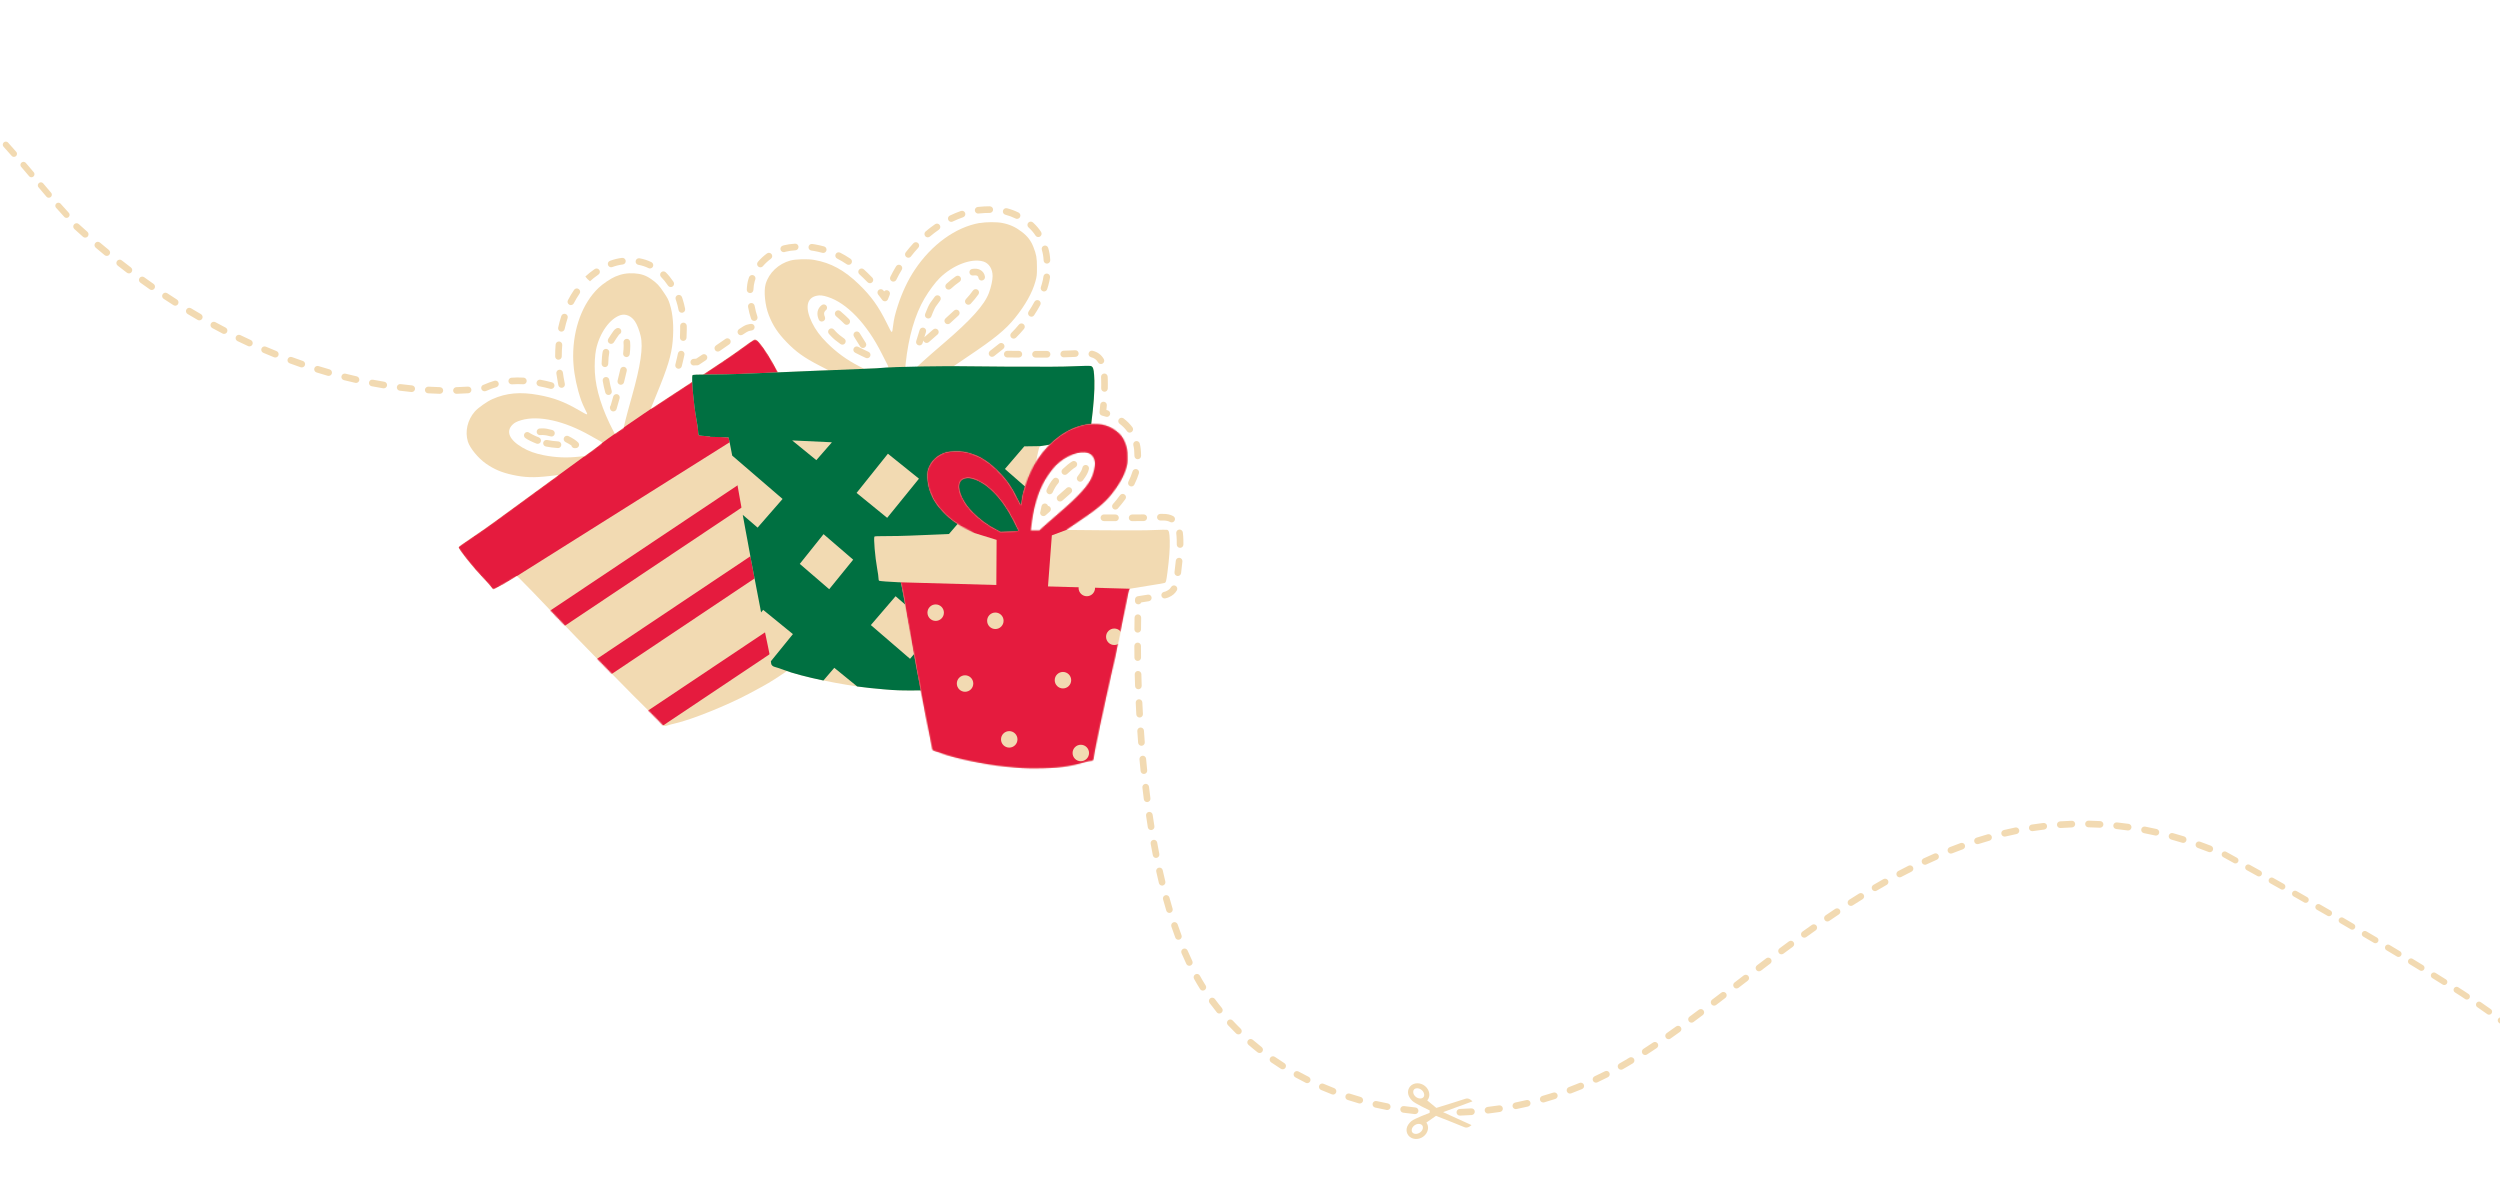 <svg width="2048" height="975" viewBox="0 0 2048 975" fill="none" xmlns="http://www.w3.org/2000/svg">
<g clip-path="url(#clip0_28_1977)">
<g clip-path="url(#clip1_28_1977)">
<path fill-rule="evenodd" clip-rule="evenodd" d="M490.285 235.881C477.211 248.402 469.534 269.045 469.534 291.635C469.534 300.695 471.021 310.668 473.78 320.545C475.651 327.154 476.827 330.302 479.082 334.845C482.057 340.78 482.369 340.708 474.188 335.998C462.049 329.005 453.581 325.833 441.058 323.549C426.304 320.858 414.789 321.867 403.417 326.938C399.003 328.861 391.662 334.075 388.975 337.104C382.93 344.049 380.747 353.565 383.314 361.832C384.993 367.119 391.782 375.41 398.116 379.808C404.857 384.495 410.974 387.09 419.971 389.037C429.998 391.223 437.315 391.44 449.982 389.998L457.611 389.133L451.709 393.386C448.495 395.741 442.473 400.139 438.371 403.119C434.269 406.099 426.784 411.603 421.698 415.303C416.636 419.004 408.815 424.7 404.329 427.968C399.867 431.261 391.566 437.028 385.929 440.801C378.156 446.016 375.685 447.819 375.685 448.275C375.733 450.054 387.704 465.074 395.525 473.172C399.003 476.753 401.978 480.142 402.866 481.488C403.249 482.16 403.897 482.665 404.305 482.713C404.881 482.785 413.973 477.642 421.242 473.196L423.425 471.827L425.152 473.413C427.216 475.287 443.217 491.845 455.572 504.895C460.442 510.013 467.999 517.896 472.365 522.366C476.731 526.836 483.04 533.324 486.375 536.785C489.71 540.246 496.955 547.599 502.448 553.175C507.966 558.75 515.139 566.032 518.426 569.396C521.712 572.761 528.31 579.346 533.132 584.032C537.93 588.742 542.176 593.044 542.536 593.573C543.375 594.822 544.983 595.087 546.974 594.27C547.813 593.909 550.716 593.164 553.355 592.539C566.502 589.583 596.105 577.663 613.666 568.243C629.02 560.048 631.179 558.75 640.751 552.358C658.36 540.534 668.483 531.786 678.559 519.626C680.214 517.632 682.182 515.613 682.925 515.156C684.461 514.291 684.773 512.681 683.765 511.143C682.853 509.773 675.033 490.812 669.635 477.09C667.068 470.433 662.702 459.402 659.967 452.529C657.28 445.704 653.154 434.962 650.779 428.689C645.453 414.366 646.221 416.265 634.058 386.609C618.272 348.134 618.752 349.384 619.496 348.567C619.808 348.206 625.661 342.799 632.426 336.503C639.216 330.254 644.997 324.775 645.333 324.246C646.149 322.973 645.837 322.156 641.71 313.696C635.521 301.128 630.387 292.14 625.805 285.651C621.079 279.042 619.544 277.648 617.624 278.345C616.953 278.586 612.299 281.806 607.237 285.555C600.712 290.385 588.764 298.436 565.59 313.696C547.717 325.448 533.036 335.037 533.012 335.061C533.012 335.037 535.075 329.798 537.69 323.501C546.998 300.983 550.021 291.058 551.052 279.715C552.108 267.675 551.316 257.197 548.653 249.002C547.43 245.229 546.878 244.196 543.663 239.414C539.873 233.718 538.145 231.916 533.347 228.575C529.149 225.595 525.095 224.273 519.721 223.937C513.916 223.577 509.309 224.346 504.032 226.581C500.313 228.143 493.548 232.709 490.261 235.905L490.285 235.881ZM508.374 258.134C512.644 256.885 517.202 258.855 520.201 263.325C521.88 265.825 523.823 270.847 524.831 275.221C526.99 284.594 524.879 299.085 517.538 325.184C515.451 332.513 513.1 341.237 512.284 344.577L510.845 350.609L507.246 353.013L503.672 355.392L502.592 353.373C493.284 335.614 488.102 319.224 487.311 305.045C486.951 298.556 487.359 290.794 488.27 286.42C491.053 272.938 499.641 260.826 508.398 258.134H508.374ZM426.976 344.217C441.346 340.035 462.337 344.77 483.568 356.858C487.311 358.997 491.053 361.111 491.845 361.52C492.66 361.953 493.356 362.529 493.332 362.746C493.332 362.986 490.117 365.509 486.183 368.345L479.01 373.56L474.692 374.065C464.616 375.218 455.188 374.858 445.304 372.887C438.419 371.541 432.901 369.547 427.839 366.567C417.26 360.366 414.261 353.469 419.779 347.966C421.434 346.284 423.353 345.274 427 344.217H426.976Z" fill="#F2DAB2"/>
<mask id="mask0_28_1977" style="mask-type:luminance" maskUnits="userSpaceOnUse" x="375" y="223" width="310" height="372">
<path d="M490.285 235.881C477.211 248.402 469.534 269.045 469.534 291.635C469.534 300.695 471.021 310.668 473.78 320.545C475.651 327.154 476.827 330.302 479.082 334.845C482.057 340.78 482.369 340.708 474.188 335.998C462.049 329.005 453.581 325.833 441.058 323.549C426.304 320.858 414.789 321.867 403.417 326.938C399.003 328.861 391.662 334.075 388.975 337.104C382.93 344.049 380.747 353.565 383.314 361.832C384.993 367.119 391.782 375.41 398.116 379.808C404.857 384.495 410.974 387.09 419.971 389.037C429.998 391.223 437.315 391.44 449.982 389.998L457.611 389.133L451.709 393.386C448.495 395.741 442.473 400.139 438.371 403.119C434.269 406.099 426.784 411.603 421.698 415.303C416.636 419.004 408.815 424.7 404.329 427.968C399.867 431.261 391.566 437.028 385.929 440.801C378.156 446.016 375.685 447.819 375.685 448.275C375.733 450.054 387.704 465.074 395.525 473.172C399.003 476.753 401.978 480.142 402.866 481.488C403.249 482.16 403.897 482.665 404.305 482.713C404.881 482.785 413.973 477.642 421.242 473.196L423.425 471.827L425.152 473.413C427.216 475.287 443.217 491.845 455.572 504.895C460.442 510.013 467.999 517.896 472.365 522.366C476.731 526.836 483.04 533.324 486.375 536.785C489.71 540.246 496.955 547.599 502.448 553.175C507.966 558.75 515.139 566.032 518.426 569.396C521.712 572.761 528.31 579.346 533.132 584.032C537.93 588.742 542.176 593.044 542.536 593.573C543.375 594.822 544.983 595.087 546.974 594.27C547.813 593.909 550.716 593.164 553.355 592.539C566.502 589.583 596.105 577.663 613.666 568.243C629.02 560.048 631.179 558.75 640.751 552.358C658.36 540.534 668.483 531.786 678.559 519.626C680.214 517.632 682.182 515.613 682.925 515.156C684.461 514.291 684.773 512.681 683.765 511.143C682.853 509.773 675.033 490.812 669.635 477.09C667.068 470.433 662.702 459.402 659.967 452.529C657.28 445.704 653.154 434.962 650.779 428.689C645.453 414.366 646.221 416.265 634.058 386.609C618.272 348.134 618.752 349.384 619.496 348.567C619.808 348.206 625.661 342.799 632.426 336.503C639.216 330.254 644.997 324.775 645.333 324.246C646.149 322.973 645.837 322.156 641.71 313.696C635.521 301.128 630.387 292.14 625.805 285.651C621.079 279.042 619.544 277.648 617.624 278.345C616.953 278.586 612.299 281.806 607.237 285.555C600.712 290.385 588.764 298.436 565.59 313.696C547.717 325.448 533.036 335.037 533.012 335.061C533.012 335.037 535.075 329.798 537.69 323.501C546.998 300.983 550.021 291.058 551.052 279.715C552.108 267.675 551.316 257.197 548.653 249.002C547.43 245.229 546.878 244.196 543.663 239.414C539.873 233.718 538.145 231.916 533.347 228.575C529.149 225.595 525.095 224.273 519.721 223.937C513.916 223.577 509.309 224.346 504.032 226.581C500.313 228.143 493.548 232.709 490.261 235.905L490.285 235.881ZM508.374 258.134C512.644 256.885 517.202 258.855 520.201 263.325C521.88 265.825 523.823 270.847 524.831 275.221C526.99 284.594 524.879 299.085 517.538 325.184C515.451 332.513 513.1 341.237 512.284 344.577L510.845 350.609L507.246 353.013L503.672 355.392L502.592 353.373C493.284 335.614 488.102 319.224 487.311 305.045C486.951 298.556 487.359 290.794 488.27 286.42C491.053 272.938 499.641 260.826 508.398 258.134H508.374ZM426.976 344.217C441.346 340.035 462.337 344.77 483.568 356.858C487.311 358.997 491.053 361.111 491.845 361.52C492.66 361.953 493.356 362.529 493.332 362.746C493.332 362.986 490.117 365.509 486.183 368.345L479.01 373.56L474.692 374.065C464.616 375.218 455.188 374.858 445.304 372.887C438.419 371.541 432.901 369.547 427.839 366.567C417.26 360.366 414.261 353.469 419.779 347.966C421.434 346.284 423.353 345.274 427 344.217H426.976Z" fill="white"/>
</mask>
<g mask="url(#mask0_28_1977)">
<path d="M619.52 348.567C626.309 342.318 645.021 324.799 645.333 324.27C646.149 322.997 645.837 322.18 641.71 313.72C635.521 301.152 630.387 292.164 625.805 285.675C622.279 280.749 620.527 278.706 619.088 278.297C618.584 278.153 618.128 278.201 617.648 278.369C616.977 278.61 612.323 281.83 607.261 285.579C600.975 290.241 589.628 297.883 568.085 312.11C567.269 312.663 566.454 313.192 565.614 313.744C547.741 325.496 533.06 335.085 533.036 335.109C533.036 335.109 498.058 358.492 486.135 368.393L457.587 389.229L451.685 393.482C448.471 395.838 442.449 400.235 438.347 403.215C434.245 406.195 426.76 411.699 421.674 415.4C416.612 419.101 408.791 424.796 404.305 428.064C399.843 431.357 391.542 437.125 385.905 440.898C378.132 446.112 375.661 447.915 375.661 448.371C375.685 449.309 379.068 453.995 383.41 459.378C387.248 464.136 391.83 469.472 395.501 473.269C396.964 474.759 398.308 476.225 399.459 477.522C401.066 479.325 402.314 480.815 402.842 481.608C403.226 482.281 403.873 482.785 404.281 482.833C404.593 482.881 407.664 481.247 411.574 479.012L412.054 479.06C414.117 477.714 416.54 476.176 419.395 474.422C420.019 474.038 420.642 473.677 421.242 473.293L423.425 471.923L619.496 348.615L619.52 348.567Z" fill="#E51B3E"/>
<path d="M416.42 533.372L721.621 329.293" stroke="#E51B3E" stroke-width="17.01" stroke-miterlimit="10"/>
<path d="M695.88 411.65L429.806 589.559" stroke="#E51B3E" stroke-width="17.01" stroke-miterlimit="10"/>
<path d="M501.921 611.693L728.291 460.315" stroke="#E51B3E" stroke-width="17.01" stroke-miterlimit="10"/>
</g>
<path fill-rule="evenodd" clip-rule="evenodd" d="M802.492 182.65C782.82 186.111 763.148 200.362 749.33 221.101C743.788 229.416 739.038 239.462 735.535 250.252C733.208 257.462 732.369 261.067 731.649 266.642C730.737 273.9 731.073 274.044 726.443 264.695C719.582 250.829 713.752 242.706 703.653 232.925C691.754 221.39 680.574 215.262 667.02 212.931C661.814 211.969 651.858 212.258 647.54 213.411C637.728 216.079 629.907 223.481 627.22 232.637C625.517 238.525 626.693 250.3 629.835 258.231C633.146 266.69 637.176 272.794 644.253 280.124C652.122 288.295 658.695 292.981 671.218 299.446L678.751 303.339L670.738 303.627C666.324 303.819 658.144 304.156 652.53 304.396C646.94 304.637 636.696 305.069 629.787 305.357C622.878 305.646 612.203 306.078 606.085 306.319C599.968 306.607 588.836 306.799 581.351 306.799C571.012 306.799 567.653 306.944 567.365 307.376C566.334 309.034 568.133 330.158 570.34 342.415C571.324 347.822 571.995 352.773 571.995 354.575C571.947 355.44 572.235 356.281 572.571 356.57C573.051 357.002 584.566 357.843 593.946 358.228L596.801 358.324L597.425 360.847C598.192 363.827 602.727 388.845 606.085 408.407C607.405 416.097 609.54 427.969 610.835 434.746C612.107 441.523 613.906 451.352 614.866 456.591C615.825 461.806 617.936 473.004 619.616 481.512C621.271 490.019 623.406 501.122 624.366 506.193C625.325 511.263 627.34 521.381 628.924 528.638C630.435 535.896 631.731 542.457 631.731 543.154C631.731 544.812 633.05 546.038 635.377 546.518C636.361 546.71 639.503 547.792 642.286 548.849C656.176 554.208 690.626 561.418 712.529 563.557C731.625 565.455 734.432 565.6 747.123 565.6C770.537 565.551 785.171 563.749 801.868 558.774C804.627 557.957 807.649 557.309 808.609 557.357C810.552 557.501 811.824 556.227 811.824 554.184C811.824 552.382 816.238 530.152 819.693 514.267C821.396 506.577 824.155 493.768 825.858 485.789C827.561 477.859 830.368 465.482 832.023 458.249C835.91 441.835 835.43 444.046 842.411 409.344C851.455 364.332 851.119 365.774 852.319 365.485C852.847 365.341 861.507 363.971 871.559 362.361C881.611 360.799 890.271 359.333 890.895 359.045C892.406 358.372 892.646 357.435 894.014 347.125C896.005 331.793 896.82 320.401 896.581 311.606C896.293 302.642 895.717 300.407 893.558 299.878C892.79 299.686 886.553 299.782 879.62 300.119C870.671 300.551 854.79 300.599 824.179 300.407C800.572 300.215 781.236 300.022 781.188 300.022C781.188 299.974 786.298 296.466 792.56 292.284C814.87 277.336 823.747 270.079 831.616 260.298C839.964 249.892 845.65 239.798 848.193 230.618C849.368 226.388 849.512 225.115 849.464 218.746C849.464 211.2 848.984 208.485 846.609 202.453C844.57 197.142 841.691 193.441 836.941 189.836C831.831 185.943 827.129 183.804 820.916 182.626C816.55 181.761 807.554 181.809 802.588 182.722L802.492 182.65ZM805.466 214.18C810.168 215.646 813.143 220.26 813.143 226.196C813.143 229.513 811.872 235.304 810.12 239.967C806.378 249.892 795.583 261.908 772.864 281.374C766.459 286.829 758.974 293.39 756.191 295.937L751.177 300.599H741.653L741.893 298.076C744.22 276.038 749.474 257.822 757.438 244.34C761.085 238.164 766.195 231.291 769.721 227.83C780.517 217.16 795.822 211.32 805.49 214.204L805.466 214.18ZM678.079 243.235C693.817 248.209 710.202 265.44 722.293 289.568C724.428 293.846 726.563 298.076 727.043 298.917C727.523 299.83 727.811 300.767 727.667 300.96C727.523 301.2 723.013 301.536 717.663 301.729L707.899 302.113L703.629 299.926C693.673 294.807 685.252 288.679 677.384 280.797C671.89 275.342 668.051 270.127 665.197 264.287C659.271 252.079 660.734 243.932 669.179 242.25C671.746 241.721 674.097 241.961 678.079 243.235Z" fill="#F2DAB2"/>
<path d="M896.485 311.534C896.269 304.853 895.909 301.921 894.829 300.623C894.469 300.191 894.014 299.926 893.462 299.806C892.694 299.614 886.457 299.71 879.524 300.046C870.887 300.455 855.798 300.527 827.345 300.359C826.266 300.359 825.21 300.359 824.083 300.359C800.477 300.166 781.141 299.974 781.093 299.974C781.093 299.974 734.672 299.974 717.687 301.729L678.727 303.339L670.714 303.627C666.3 303.819 658.12 304.156 652.506 304.396C646.916 304.636 636.673 305.069 629.763 305.357C622.854 305.646 612.179 306.078 606.061 306.319C599.944 306.607 588.812 306.799 581.328 306.799C570.988 306.799 567.629 306.943 567.341 307.376C566.79 308.265 567.029 314.634 567.725 322.252C568.325 328.981 569.285 336.671 570.316 342.415C570.724 344.674 571.084 346.837 571.372 348.759C571.756 351.403 571.995 353.517 571.995 354.575C571.947 355.44 572.235 356.281 572.571 356.569C572.835 356.81 576.65 357.194 581.591 357.531L581.999 357.867C584.71 357.891 587.877 357.987 591.571 358.108C592.363 358.156 593.179 358.18 593.946 358.204L596.801 358.3L597.425 360.823C597.737 362.025 598.648 366.735 599.824 373.224L641.087 408.743L620.623 432.222L608.46 421.744C609.324 426.575 610.188 431.309 610.835 434.745C611.243 436.908 611.699 439.36 612.179 441.907C613.186 447.338 614.218 453.034 614.866 456.59C615.825 461.805 617.936 473.004 619.616 481.512C620.599 486.558 621.751 492.518 622.71 497.589C622.998 499.031 623.262 500.425 623.478 501.674L625.157 499.584L649.555 519.458L631.491 541.712C631.635 542.481 631.707 543.009 631.707 543.178C631.707 544.836 633.026 546.061 635.353 546.542C636.337 546.734 639.479 547.816 642.262 548.873C649.219 551.565 661.382 554.713 674.529 557.477L683.453 547.071L702.213 562.355C705.836 562.86 709.29 563.292 712.505 563.605C717.255 564.085 720.998 564.446 724.14 564.71C733.616 565.551 737.551 565.623 747.099 565.623C757.534 565.623 766.219 565.239 774.135 564.374C779.629 563.797 784.739 562.98 789.801 561.874L801.796 547.095L811.56 555.506C811.704 555.122 811.776 554.665 811.776 554.16C811.776 552.887 814.007 541.255 816.55 528.927L822.308 502.083C823.555 496.291 824.85 490.259 825.81 485.765C827.513 477.835 830.32 465.458 831.975 458.225C832.143 457.528 832.311 456.855 832.455 456.206C834.758 446.473 835.43 443.637 837.733 432.318C838.813 427.031 840.228 419.894 842.363 409.344C842.867 406.796 843.347 404.417 843.803 402.158L823.219 384.182L839.101 365.654C843.803 365.63 848.241 365.557 852.247 365.461C852.775 365.317 861.435 363.947 871.487 362.337C881.539 360.775 890.199 359.309 890.823 359.021C892.334 358.348 892.574 357.411 893.942 347.101C895.933 331.769 896.749 320.377 896.509 311.582L896.485 311.534ZM726.779 424.219L701.71 403.792L727.379 371.686L752.808 392.137L726.779 424.219ZM648.932 360.799C659.199 361.304 670.139 361.808 681.51 362.313L668.747 376.949L648.932 360.799ZM655.193 461.926L674.649 437.581L698.927 458.489L679.279 482.689L655.169 461.926H655.193ZM745.491 539.693L713.393 512.056L733.664 488.433L765.763 516.07L745.491 539.693ZM823.387 448.9L796.11 480.695L763.268 453.923L790.377 422.321L823.411 448.876L823.387 448.9Z" fill="#007041"/>
<path fill-rule="evenodd" clip-rule="evenodd" d="M889.216 347.918C874.75 350.465 860.308 360.943 850.112 376.18C846.034 382.284 842.555 389.686 839.964 397.616C838.261 402.927 837.637 405.571 837.109 409.656C836.437 414.991 836.701 415.111 833.271 408.214C828.209 398.025 823.939 392.065 816.502 384.855C807.745 376.372 799.541 371.878 789.561 370.172C785.723 369.475 778.406 369.691 775.239 370.532C768.018 372.479 762.284 377.934 760.293 384.663C759.046 388.989 759.909 397.64 762.212 403.48C764.659 409.704 767.61 414.198 772.816 419.581C778.598 425.589 783.444 429.05 792.632 433.784L798.173 436.644L792.296 436.86C789.057 437.005 783.036 437.245 778.909 437.413C774.783 437.581 767.274 437.894 762.188 438.11C757.102 438.326 749.258 438.639 744.772 438.807C740.285 439.023 732.081 439.167 726.587 439.167C718.982 439.167 716.511 439.264 716.319 439.576C715.552 440.802 716.871 456.326 718.502 465.338C719.222 469.328 719.726 472.956 719.726 474.278C719.702 474.903 719.894 475.528 720.134 475.744C720.494 476.057 728.938 476.681 735.847 476.97L737.934 477.042L738.39 478.892C738.942 481.079 742.301 499.488 744.772 513.859C745.755 519.506 747.315 528.23 748.25 533.229C749.186 538.227 750.505 545.437 751.201 549.282C751.897 553.127 753.456 561.37 754.679 567.594C755.903 573.843 757.462 582.013 758.158 585.738C758.854 589.463 760.341 596.913 761.493 602.248C762.596 607.583 763.556 612.414 763.556 612.919C763.556 614.144 764.539 615.057 766.243 615.394C766.962 615.538 769.265 616.331 771.329 617.1C781.548 621.041 806.858 626.352 822.955 627.914C836.989 629.308 839.052 629.404 848.385 629.404C865.585 629.38 876.357 628.035 888.616 624.382C890.631 623.781 892.862 623.3 893.558 623.324C894.997 623.42 895.933 622.483 895.933 620.993C895.933 619.671 899.171 603.33 901.714 591.65C902.962 586.003 905.001 576.582 906.249 570.718C907.496 564.879 909.559 555.771 910.783 550.483C913.637 538.395 913.302 540.054 918.411 514.532C925.057 481.44 924.817 482.497 925.704 482.281C926.088 482.185 932.47 481.175 939.859 479.974C947.248 478.82 953.629 477.739 954.085 477.522C955.188 477.042 955.38 476.345 956.388 468.751C957.851 457.48 958.451 449.093 958.259 442.652C958.043 436.067 957.635 434.409 956.028 434.025C955.476 433.88 950.87 433.953 945.784 434.193C939.211 434.505 927.528 434.553 905.025 434.409C887.68 434.265 873.454 434.121 873.43 434.121C873.43 434.097 877.197 431.501 881.803 428.425C898.212 417.443 904.737 412.083 910.519 404.898C916.66 397.256 920.834 389.83 922.706 383.077C923.569 379.977 923.689 379.039 923.641 374.353C923.641 368.802 923.281 366.807 921.554 362.385C920.067 358.468 917.932 355.753 914.453 353.109C910.687 350.249 907.232 348.687 902.674 347.798C899.459 347.173 892.838 347.197 889.192 347.87L889.216 347.918ZM891.399 371.085C894.853 372.166 897.036 375.555 897.036 379.905C897.036 382.356 896.101 386.61 894.805 390.022C892.046 397.328 884.106 406.148 867.409 420.447C862.707 424.46 857.189 429.266 855.15 431.165L851.455 434.577H844.45L844.618 432.727C846.321 416.529 850.184 403.12 856.037 393.218C858.724 388.676 862.491 383.63 865.058 381.082C872.998 373.224 884.25 368.946 891.375 371.061L891.399 371.085ZM797.742 392.449C809.305 396.102 821.372 408.791 830.248 426.527C831.807 429.675 833.391 432.775 833.727 433.4C834.086 434.073 834.278 434.77 834.182 434.89C834.086 435.058 830.776 435.298 826.841 435.443L819.668 435.731L816.526 434.121C809.209 430.348 802.995 425.854 797.214 420.062C793.183 416.049 790.353 412.204 788.266 407.926C783.899 398.962 784.979 392.954 791.192 391.728C793.064 391.344 794.815 391.512 797.742 392.449Z" fill="#F2DAB2"/>
<mask id="mask1_28_1977" style="mask-type:luminance" maskUnits="userSpaceOnUse" x="716" y="347" width="243" height="283">
<path d="M889.216 347.918C874.75 350.465 860.308 360.943 850.112 376.18C846.034 382.284 842.555 389.686 839.964 397.616C838.261 402.927 837.637 405.571 837.109 409.656C836.437 414.991 836.701 415.111 833.271 408.214C828.209 398.025 823.939 392.065 816.502 384.855C807.745 376.372 799.541 371.878 789.561 370.172C785.723 369.475 778.406 369.691 775.239 370.532C768.018 372.479 762.284 377.934 760.293 384.663C759.046 388.989 759.909 397.64 762.212 403.48C764.659 409.704 767.61 414.198 772.816 419.581C778.598 425.589 783.444 429.05 792.632 433.784L798.173 436.644L792.296 436.86C789.057 437.005 783.036 437.245 778.909 437.413C774.783 437.581 767.274 437.894 762.188 438.11C757.102 438.326 749.258 438.639 744.772 438.807C740.285 439.023 732.081 439.167 726.587 439.167C718.982 439.167 716.511 439.264 716.319 439.576C715.552 440.802 716.871 456.326 718.502 465.338C719.222 469.328 719.726 472.956 719.726 474.278C719.702 474.903 719.894 475.528 720.134 475.744C720.494 476.057 728.938 476.681 735.847 476.97L737.934 477.042L738.39 478.892C738.942 481.079 742.301 499.488 744.772 513.859C745.755 519.506 747.315 528.23 748.25 533.229C749.186 538.227 750.505 545.437 751.201 549.282C751.897 553.127 753.456 561.37 754.679 567.594C755.903 573.843 757.462 582.013 758.158 585.738C758.854 589.463 760.341 596.913 761.493 602.248C762.596 607.583 763.556 612.414 763.556 612.919C763.556 614.144 764.539 615.057 766.243 615.394C766.962 615.538 769.265 616.331 771.329 617.1C781.548 621.041 806.858 626.352 822.955 627.914C836.989 629.308 839.052 629.404 848.385 629.404C865.585 629.38 876.357 628.035 888.616 624.382C890.631 623.781 892.862 623.3 893.558 623.324C894.997 623.42 895.933 622.483 895.933 620.993C895.933 619.671 899.171 603.33 901.714 591.65C902.962 586.003 905.001 576.582 906.249 570.718C907.496 564.879 909.559 555.771 910.783 550.483C913.637 538.395 913.302 540.054 918.411 514.532C925.057 481.44 924.817 482.497 925.704 482.281C926.088 482.185 932.47 481.175 939.859 479.974C947.248 478.82 953.629 477.739 954.085 477.522C955.188 477.042 955.38 476.345 956.388 468.751C957.851 457.48 958.451 449.093 958.259 442.652C958.043 436.067 957.635 434.409 956.028 434.025C955.476 433.88 950.87 433.953 945.784 434.193C939.211 434.505 927.528 434.553 905.025 434.409C887.68 434.265 873.454 434.121 873.43 434.121C873.43 434.097 877.197 431.501 881.803 428.425C898.212 417.443 904.737 412.083 910.519 404.898C916.66 397.256 920.834 389.83 922.706 383.077C923.569 379.977 923.689 379.039 923.641 374.353C923.641 368.802 923.281 366.807 921.554 362.385C920.067 358.468 917.932 355.753 914.453 353.109C910.687 350.249 907.232 348.687 902.674 347.798C899.459 347.173 892.838 347.197 889.192 347.87L889.216 347.918ZM891.399 371.085C894.853 372.166 897.036 375.555 897.036 379.905C897.036 382.356 896.101 386.61 894.805 390.022C892.046 397.328 884.106 406.148 867.409 420.447C862.707 424.46 857.189 429.266 855.15 431.165L851.455 434.577H844.45L844.618 432.727C846.321 416.529 850.184 403.12 856.037 393.218C858.724 388.676 862.491 383.63 865.058 381.082C872.998 373.224 884.25 368.946 891.375 371.061L891.399 371.085ZM797.742 392.449C809.305 396.102 821.372 408.791 830.248 426.527C831.807 429.675 833.391 432.775 833.727 433.4C834.086 434.073 834.278 434.77 834.182 434.89C834.086 435.058 830.776 435.298 826.841 435.443L819.668 435.731L816.526 434.121C809.209 430.348 802.995 425.854 797.214 420.062C793.183 416.049 790.353 412.204 788.266 407.926C783.899 398.962 784.979 392.954 791.192 391.728C793.064 391.344 794.815 391.512 797.742 392.449Z" fill="white"/>
</mask>
<g mask="url(#mask1_28_1977)">
<path d="M762.428 614.697L737.958 477.042L925.752 482.305L897.036 624.67C897.036 624.67 870.887 632.648 839.22 631.447C794.911 629.765 762.428 614.697 762.428 614.697Z" fill="#E51B3E"/>
<path d="M766.507 508.644C770.23 508.644 773.248 505.62 773.248 501.891C773.248 498.161 770.23 495.138 766.507 495.138C762.784 495.138 759.765 498.161 759.765 501.891C759.765 505.62 762.784 508.644 766.507 508.644Z" fill="#F2DAB2"/>
<path d="M815.398 515.3C819.121 515.3 822.139 512.277 822.139 508.547C822.139 504.818 819.121 501.794 815.398 501.794C811.675 501.794 808.657 504.818 808.657 508.547C808.657 512.277 811.675 515.3 815.398 515.3Z" fill="#F2DAB2"/>
<path d="M790.569 566.705C794.292 566.705 797.31 563.681 797.31 559.952C797.31 556.222 794.292 553.199 790.569 553.199C786.846 553.199 783.827 556.222 783.827 559.952C783.827 563.681 786.846 566.705 790.569 566.705Z" fill="#F2DAB2"/>
<path d="M826.77 612.438C830.493 612.438 833.511 609.414 833.511 605.685C833.511 601.955 830.493 598.932 826.77 598.932C823.046 598.932 820.028 601.955 820.028 605.685C820.028 609.414 823.046 612.438 826.77 612.438Z" fill="#F2DAB2"/>
<path d="M870.767 563.965C874.49 563.965 877.508 560.942 877.508 557.212C877.508 553.483 874.49 550.459 870.767 550.459C867.044 550.459 864.026 553.483 864.026 557.212C864.026 560.942 867.044 563.965 870.767 563.965Z" fill="#F2DAB2"/>
<path d="M890.319 488.433C894.042 488.433 897.06 485.409 897.06 481.68C897.06 477.95 894.042 474.927 890.319 474.927C886.596 474.927 883.578 477.95 883.578 481.68C883.578 485.409 886.596 488.433 890.319 488.433Z" fill="#F2DAB2"/>
<path d="M912.822 528.398C916.545 528.398 919.563 525.375 919.563 521.645C919.563 517.916 916.545 514.892 912.822 514.892C909.099 514.892 906.081 517.916 906.081 521.645C906.081 525.375 909.099 528.398 912.822 528.398Z" fill="#F2DAB2"/>
<path d="M885.401 623.612C889.124 623.612 892.142 620.589 892.142 616.859C892.142 613.13 889.124 610.106 885.401 610.106C881.678 610.106 878.66 613.13 878.66 616.859C878.66 620.589 881.678 623.612 885.401 623.612Z" fill="#F2DAB2"/>
<path d="M721.453 355.921L758.902 424.508L816.43 442.267L816.19 480.094L858.316 483.05L861.675 438.566L949.694 405.739L949.119 315.451L899.939 297.859L721.453 355.921Z" fill="#E51B3E"/>
</g>
<path d="M1195.9 913.919C1194.44 913.919 1193.24 912.765 1193.19 911.275C1193.15 909.761 1194.32 908.511 1195.83 908.463C1198.98 908.367 1202.14 908.199 1205.24 907.983C1206.8 907.911 1208.04 909.016 1208.14 910.53C1208.24 912.02 1207.11 913.342 1205.62 913.438C1202.45 913.654 1199.22 913.823 1196.02 913.919C1196 913.919 1195.95 913.919 1195.93 913.919H1195.9ZM1159.27 912.669C1159.27 912.669 1159.08 912.669 1158.98 912.669C1155.79 912.333 1152.6 911.948 1149.46 911.515C1147.97 911.323 1146.94 909.929 1147.13 908.439C1147.33 906.949 1148.74 905.892 1150.2 906.108C1153.3 906.541 1156.44 906.901 1159.54 907.238C1161.02 907.382 1162.13 908.728 1161.96 910.218C1161.82 911.612 1160.64 912.669 1159.25 912.669H1159.27ZM1218.96 912.212C1217.59 912.212 1216.42 911.203 1216.27 909.809C1216.1 908.319 1217.16 906.973 1218.67 906.781C1221.79 906.421 1224.93 905.988 1228 905.531C1229.49 905.291 1230.88 906.325 1231.1 907.815C1231.31 909.304 1230.31 910.698 1228.82 910.915C1225.68 911.395 1222.49 911.828 1219.3 912.188C1219.2 912.188 1219.08 912.188 1218.98 912.188L1218.96 912.212ZM1136.41 909.328C1136.24 909.328 1136.07 909.329 1135.91 909.28C1132.76 908.68 1129.6 908.007 1126.5 907.31C1125.04 906.973 1124.13 905.507 1124.46 904.041C1124.8 902.576 1126.26 901.638 1127.73 901.999C1130.75 902.696 1133.84 903.345 1136.94 903.921C1138.42 904.21 1139.38 905.628 1139.1 907.118C1138.86 908.415 1137.71 909.328 1136.43 909.328H1136.41ZM1241.77 908.583C1240.5 908.583 1239.37 907.694 1239.11 906.397C1238.82 904.931 1239.76 903.489 1241.25 903.2C1244.32 902.576 1247.39 901.903 1250.46 901.182C1251.92 900.821 1253.38 901.734 1253.72 903.2C1254.06 904.666 1253.17 906.132 1251.71 906.469C1248.59 907.214 1245.44 907.887 1242.33 908.511C1242.13 908.56 1241.97 908.559 1241.8 908.559L1241.77 908.583ZM1113.93 903.993C1113.69 903.993 1113.43 903.969 1113.19 903.897C1110.12 903.008 1107.02 902.071 1104 901.086C1102.56 900.629 1101.79 899.091 1102.25 897.649C1102.7 896.231 1104.24 895.438 1105.68 895.895C1108.63 896.856 1111.65 897.769 1114.67 898.634C1116.11 899.043 1116.95 900.557 1116.55 901.999C1116.21 903.2 1115.11 903.969 1113.93 903.969V903.993ZM1264.2 903.128C1263.03 903.128 1261.93 902.359 1261.59 901.158C1261.18 899.716 1262.02 898.202 1263.46 897.793C1266.46 896.928 1269.48 896.015 1272.48 895.054C1273.9 894.597 1275.46 895.39 1275.91 896.808C1276.37 898.25 1275.58 899.764 1274.16 900.244C1271.09 901.23 1268.04 902.167 1264.97 903.056C1264.73 903.128 1264.47 903.152 1264.23 903.152L1264.2 903.128ZM1092 896.664C1091.67 896.664 1091.36 896.616 1091.02 896.471C1088.07 895.342 1085.07 894.116 1082.12 892.843C1080.75 892.242 1080.1 890.632 1080.7 889.262C1081.3 887.868 1082.91 887.243 1084.28 887.844C1087.18 889.094 1090.08 890.295 1092.99 891.401C1094.38 891.953 1095.1 893.516 1094.55 894.933C1094.14 896.015 1093.11 896.688 1092 896.688V896.664ZM1286.13 895.871C1285.03 895.871 1284 895.198 1283.59 894.092C1283.06 892.674 1283.78 891.112 1285.17 890.584C1288.1 889.478 1291.03 888.325 1293.95 887.123C1295.32 886.546 1296.93 887.219 1297.5 888.613C1298.08 890.007 1297.41 891.593 1296.02 892.17C1293.04 893.395 1290.07 894.573 1287.07 895.702C1286.76 895.823 1286.42 895.871 1286.11 895.871H1286.13ZM1070.87 887.315C1070.46 887.315 1070.05 887.219 1069.65 887.027C1066.79 885.609 1063.94 884.095 1061.13 882.557C1059.81 881.836 1059.33 880.178 1060.05 878.856C1060.77 877.534 1062.42 877.054 1063.74 877.775C1066.48 879.289 1069.29 880.755 1072.07 882.148C1073.41 882.821 1073.96 884.455 1073.29 885.801C1072.81 886.762 1071.85 887.315 1070.84 887.315H1070.87ZM1307.43 886.907C1306.4 886.907 1305.42 886.33 1304.96 885.345C1304.34 883.975 1304.92 882.365 1306.28 881.716C1309.11 880.394 1311.94 879.024 1314.78 877.582C1316.12 876.909 1317.75 877.438 1318.42 878.784C1319.09 880.13 1318.57 881.764 1317.22 882.437C1314.34 883.903 1311.46 885.297 1308.59 886.642C1308.2 886.811 1307.82 886.907 1307.43 886.907ZM1327.97 876.309C1327.01 876.309 1326.1 875.804 1325.59 874.915C1324.85 873.593 1325.31 871.935 1326.63 871.214C1328.14 870.349 1329.65 869.484 1331.16 868.594C1332.36 867.897 1333.56 867.176 1334.78 866.431C1336.08 865.662 1337.73 866.071 1338.53 867.345C1339.32 868.618 1338.89 870.301 1337.61 871.094C1336.39 871.839 1335.17 872.56 1333.94 873.281C1332.41 874.194 1330.87 875.059 1329.34 875.948C1328.91 876.188 1328.45 876.309 1327.99 876.309H1327.97ZM1050.74 875.972C1050.24 875.972 1049.73 875.828 1049.3 875.564C1046.57 873.833 1043.88 872.055 1041.27 870.253C1040.04 869.387 1039.73 867.705 1040.57 866.456C1041.43 865.23 1043.11 864.917 1044.36 865.759C1046.9 867.513 1049.54 869.267 1052.2 870.949C1053.48 871.743 1053.86 873.425 1053.04 874.698C1052.52 875.516 1051.65 875.972 1050.74 875.972ZM1347.74 864.269C1346.85 864.269 1345.96 863.836 1345.46 863.019C1344.64 861.745 1345 860.063 1346.27 859.246C1348.91 857.54 1351.55 855.809 1354.19 854.031C1355.44 853.19 1357.12 853.526 1357.96 854.776C1358.8 856.026 1358.46 857.708 1357.21 858.549C1354.55 860.351 1351.86 862.106 1349.23 863.836C1348.77 864.124 1348.27 864.269 1347.76 864.269H1347.74ZM1031.86 862.634C1031.26 862.634 1030.69 862.442 1030.18 862.058C1027.66 860.063 1025.14 858.02 1022.74 855.93C1021.59 854.944 1021.47 853.238 1022.46 852.084C1023.44 850.955 1025.14 850.811 1026.3 851.796C1028.65 853.815 1031.09 855.833 1033.56 857.78C1034.74 858.717 1034.96 860.424 1034.02 861.601C1033.49 862.274 1032.68 862.634 1031.88 862.634H1031.86ZM1366.91 851.291C1366.04 851.291 1365.2 850.883 1364.67 850.138C1363.81 848.912 1364.1 847.206 1365.35 846.341C1367.91 844.538 1370.5 842.688 1373.1 840.837C1374.32 839.972 1376.02 840.237 1376.89 841.462C1377.77 842.688 1377.49 844.394 1376.26 845.259C1373.65 847.134 1371.06 848.984 1368.47 850.811C1367.99 851.147 1367.43 851.315 1366.91 851.315V851.291ZM1014.49 847.374C1013.8 847.374 1013.12 847.11 1012.6 846.605C1010.32 844.37 1008.04 842.039 1005.86 839.708C1004.82 838.602 1004.9 836.896 1006 835.863C1007.1 834.829 1008.81 834.901 1009.84 836.007C1011.95 838.29 1014.18 840.549 1016.41 842.736C1017.49 843.793 1017.51 845.524 1016.46 846.581C1015.93 847.134 1015.21 847.398 1014.52 847.398L1014.49 847.374ZM1385.67 837.737C1384.83 837.737 1384.01 837.353 1383.48 836.632C1382.6 835.43 1382.86 833.724 1384.06 832.835C1386.6 830.96 1389.14 829.062 1391.69 827.163C1392.89 826.25 1394.59 826.514 1395.5 827.716C1396.41 828.918 1396.15 830.624 1394.95 831.537C1392.38 833.46 1389.84 835.358 1387.3 837.233C1386.82 837.593 1386.24 837.761 1385.69 837.761L1385.67 837.737ZM998.899 830.287C998.107 830.287 997.315 829.951 996.787 829.278C994.772 826.803 992.781 824.231 990.862 821.636C989.974 820.434 990.214 818.728 991.438 817.815C992.637 816.926 994.341 817.19 995.252 818.392C997.099 820.915 999.043 823.414 1001.01 825.817C1001.97 826.995 1001.78 828.701 1000.63 829.639C1000.12 830.047 999.522 830.239 998.923 830.239L998.899 830.287ZM1404.19 823.823C1403.37 823.823 1402.55 823.462 1402.03 822.741C1401.12 821.54 1401.36 819.833 1402.55 818.92L1410.14 813.153C1411.34 812.239 1413.04 812.48 1413.95 813.657C1414.86 814.859 1414.62 816.565 1413.45 817.478L1405.87 823.27C1405.36 823.655 1404.79 823.823 1404.23 823.823H1404.19ZM985.392 811.494C984.481 811.494 983.593 811.038 983.089 810.221C981.434 807.577 979.779 804.789 978.171 801.882C977.452 800.56 977.907 798.902 979.227 798.181C980.546 797.436 982.202 797.916 982.921 799.238C984.481 802.05 986.088 804.765 987.695 807.313C988.487 808.586 988.103 810.269 986.832 811.062C986.376 811.35 985.872 811.47 985.392 811.47V811.494ZM1422.56 809.764C1421.75 809.764 1420.93 809.404 1420.4 808.683C1419.49 807.481 1419.71 805.775 1420.91 804.862L1428.46 799.07C1429.66 798.157 1431.37 798.373 1432.28 799.575C1433.19 800.776 1432.97 802.482 1431.77 803.396L1424.22 809.187C1423.71 809.572 1423.14 809.74 1422.56 809.74V809.764ZM1440.94 795.705C1440.12 795.705 1439.31 795.345 1438.78 794.624C1437.87 793.422 1438.11 791.716 1439.31 790.803C1441.83 788.88 1444.37 786.958 1446.91 785.035C1448.11 784.122 1449.82 784.362 1450.73 785.564C1451.64 786.766 1451.4 788.472 1450.2 789.385C1447.66 791.308 1445.14 793.23 1442.62 795.129C1442.11 795.513 1441.54 795.681 1440.99 795.681L1440.94 795.705ZM974.309 791.187C973.301 791.187 972.318 790.611 971.838 789.625C970.494 786.79 969.151 783.834 967.88 780.83C967.28 779.436 967.927 777.85 969.295 777.249C970.686 776.648 972.27 777.297 972.869 778.667C974.117 781.599 975.436 784.482 976.756 787.27C977.404 788.64 976.828 790.25 975.46 790.899C975.077 791.067 974.693 791.163 974.285 791.163L974.309 791.187ZM1459.44 781.791C1458.6 781.791 1457.78 781.406 1457.25 780.685C1456.36 779.484 1456.6 777.778 1457.8 776.864C1460.35 774.966 1462.91 773.067 1465.48 771.193C1466.68 770.304 1468.38 770.568 1469.27 771.77C1470.16 772.995 1469.9 774.677 1468.7 775.567C1466.13 777.441 1463.59 779.34 1461.04 781.214C1460.56 781.575 1459.99 781.743 1459.41 781.743L1459.44 781.791ZM965.337 769.847C964.233 769.847 963.201 769.174 962.794 768.069C961.69 765.089 960.611 762.061 959.579 759.009C959.099 757.591 959.867 756.029 961.282 755.548C962.698 755.067 964.257 755.836 964.737 757.254C965.768 760.258 966.824 763.238 967.904 766.17C968.431 767.588 967.712 769.15 966.296 769.679C965.984 769.799 965.672 769.847 965.337 769.847ZM1478.1 768.141C1477.26 768.141 1476.42 767.756 1475.89 767.011C1475.03 765.786 1475.29 764.079 1476.52 763.214C1479.08 761.364 1481.67 759.513 1484.29 757.687C1485.51 756.822 1487.22 757.11 1488.08 758.336C1488.94 759.561 1488.66 761.268 1487.43 762.133C1484.84 763.959 1482.27 765.786 1479.71 767.636C1479.23 767.973 1478.68 768.141 1478.12 768.141H1478.1ZM1497.03 754.875C1496.16 754.875 1495.3 754.467 1494.77 753.674C1493.93 752.424 1494.24 750.742 1495.49 749.876C1498.13 748.074 1500.77 746.296 1503.41 744.541C1504.66 743.724 1506.36 744.037 1507.18 745.31C1507.99 746.584 1507.68 748.242 1506.41 749.083C1503.77 750.838 1501.15 752.616 1498.54 754.394C1498.06 754.707 1497.53 754.875 1497 754.875H1497.03ZM958.02 747.882C956.844 747.882 955.765 747.113 955.405 745.935C954.493 742.883 953.605 739.807 952.766 736.707C952.358 735.265 953.222 733.751 954.661 733.367C956.1 732.982 957.612 733.823 957.996 735.265C958.835 738.341 959.699 741.369 960.587 744.373C961.018 745.815 960.203 747.329 958.763 747.762C958.499 747.834 958.236 747.882 957.972 747.882H958.02ZM1516.32 742.114C1515.43 742.114 1514.54 741.682 1514.01 740.865C1513.2 739.591 1513.58 737.909 1514.85 737.091C1517.54 735.385 1520.25 733.679 1522.96 731.997C1524.23 731.204 1525.91 731.612 1526.7 732.886C1527.5 734.16 1527.09 735.842 1525.82 736.635C1523.13 738.293 1520.44 739.975 1517.78 741.682C1517.32 741.97 1516.82 742.114 1516.32 742.114ZM1536.04 730.002C1535.1 730.002 1534.19 729.521 1533.68 728.656C1532.92 727.359 1533.35 725.676 1534.64 724.931C1537.4 723.321 1540.16 721.711 1542.94 720.149C1544.26 719.428 1545.92 719.885 1546.64 721.182C1547.38 722.504 1546.9 724.162 1545.61 724.883C1542.85 726.445 1540.11 728.007 1537.4 729.618C1536.97 729.882 1536.49 730.002 1536.04 730.002ZM951.998 725.484C950.775 725.484 949.647 724.643 949.359 723.393C948.616 720.293 947.896 717.193 947.2 714.045C946.864 712.579 947.8 711.113 949.263 710.8C950.727 710.464 952.19 711.401 952.502 712.867C953.198 715.967 953.917 719.043 954.637 722.12C954.997 723.586 954.085 725.051 952.622 725.412C952.406 725.46 952.19 725.484 951.974 725.484H951.998ZM1556.24 718.707C1555.25 718.707 1554.32 718.178 1553.84 717.265C1553.14 715.943 1553.64 714.285 1554.96 713.588C1557.79 712.098 1560.63 710.632 1563.48 709.19C1564.82 708.517 1566.45 709.046 1567.13 710.392C1567.8 711.738 1567.27 713.372 1565.93 714.045C1563.12 715.463 1560.31 716.905 1557.51 718.395C1557.1 718.611 1556.67 718.707 1556.24 718.707ZM1576.96 708.397C1575.93 708.397 1574.95 707.821 1574.49 706.811C1573.87 705.441 1574.44 703.831 1575.81 703.206C1578.71 701.861 1581.62 700.539 1584.54 699.265C1585.93 698.664 1587.52 699.289 1588.12 700.683C1588.72 702.053 1588.09 703.663 1586.7 704.264C1583.82 705.537 1580.94 706.811 1578.09 708.157C1577.71 708.325 1577.32 708.421 1576.94 708.421L1576.96 708.397ZM947.056 702.846C945.785 702.846 944.657 701.957 944.393 700.635C943.77 697.511 943.194 694.363 942.618 691.19C942.354 689.7 943.338 688.283 944.801 688.018C946.289 687.754 947.704 688.739 947.968 690.205C948.52 693.329 949.119 696.453 949.719 699.554C950.007 701.02 949.047 702.461 947.584 702.75C947.416 702.774 947.224 702.798 947.056 702.798V702.846ZM1598.19 699.265C1597.11 699.265 1596.08 698.616 1595.65 697.535C1595.1 696.141 1595.79 694.555 1597.19 694.002C1600.16 692.825 1603.16 691.695 1606.16 690.614C1607.55 690.109 1609.13 690.83 1609.64 692.248C1610.14 693.666 1609.42 695.228 1608.01 695.732C1605.05 696.814 1602.1 697.919 1599.18 699.073C1598.84 699.193 1598.51 699.265 1598.17 699.265H1598.19ZM1810.27 698.136C1809.93 698.136 1809.59 698.088 1809.28 697.943C1806.31 696.79 1803.38 695.684 1800.43 694.627C1799.01 694.122 1798.27 692.56 1798.77 691.142C1799.28 689.724 1800.81 688.979 1802.25 689.484C1805.23 690.542 1808.23 691.671 1811.25 692.849C1812.64 693.401 1813.34 694.963 1812.81 696.381C1812.4 697.463 1811.37 698.112 1810.27 698.112V698.136ZM1619.95 691.527C1618.8 691.527 1617.72 690.782 1617.36 689.628C1616.91 688.186 1617.7 686.672 1619.14 686.216C1622.18 685.255 1625.23 684.317 1628.3 683.452C1629.74 683.044 1631.25 683.885 1631.66 685.327C1632.07 686.769 1631.23 688.283 1629.79 688.691C1626.77 689.556 1623.77 690.469 1620.77 691.407C1620.5 691.503 1620.22 691.527 1619.95 691.527ZM1788.46 690.494C1788.19 690.494 1787.93 690.445 1787.64 690.373C1784.62 689.436 1781.6 688.547 1778.6 687.73C1777.16 687.321 1776.3 685.831 1776.7 684.389C1777.11 682.948 1778.6 682.082 1780.04 682.491C1783.11 683.332 1786.18 684.245 1789.25 685.182C1790.69 685.639 1791.48 687.153 1791.05 688.595C1790.69 689.773 1789.61 690.518 1788.46 690.518V690.494ZM1642.17 685.327C1640.94 685.327 1639.82 684.485 1639.53 683.236C1639.17 681.77 1640.08 680.304 1641.54 679.943C1644.66 679.198 1647.78 678.502 1650.92 677.877C1652.39 677.564 1653.83 678.526 1654.14 680.016C1654.43 681.482 1653.49 682.923 1652 683.236C1648.93 683.861 1645.86 684.534 1642.82 685.279C1642.6 685.327 1642.38 685.351 1642.19 685.351L1642.17 685.327ZM1766.12 684.51C1765.93 684.51 1765.72 684.51 1765.52 684.437C1762.43 683.741 1759.36 683.092 1756.29 682.515C1754.8 682.227 1753.84 680.809 1754.13 679.319C1754.42 677.853 1755.83 676.867 1757.32 677.156C1760.41 677.757 1763.58 678.405 1766.72 679.126C1768.19 679.463 1769.1 680.929 1768.79 682.395C1768.5 683.668 1767.37 684.51 1766.12 684.51ZM1664.81 680.881C1663.49 680.881 1662.34 679.919 1662.13 678.574C1661.91 677.084 1662.92 675.69 1664.41 675.474C1667.57 674.993 1670.76 674.536 1673.93 674.176C1675.47 674.032 1676.79 675.065 1676.95 676.555C1677.12 678.045 1676.07 679.415 1674.58 679.583C1671.48 679.943 1668.34 680.376 1665.25 680.857C1665.1 680.857 1664.96 680.881 1664.84 680.881H1664.81ZM1743.38 680.328C1743.26 680.328 1743.12 680.328 1743 680.304C1739.9 679.871 1736.76 679.487 1733.64 679.15C1732.15 678.982 1731.07 677.66 1731.22 676.146C1731.39 674.656 1732.68 673.575 1734.22 673.719C1737.38 674.056 1740.6 674.44 1743.77 674.897C1745.25 675.113 1746.28 676.483 1746.07 677.973C1745.88 679.343 1744.7 680.328 1743.38 680.328ZM942.978 679.992C941.658 679.992 940.507 679.03 940.291 677.684C939.787 674.536 939.307 671.388 938.852 668.216C938.636 666.726 939.667 665.332 941.155 665.116C942.642 664.923 944.009 665.933 944.249 667.423C944.705 670.547 945.185 673.671 945.689 676.819C945.929 678.309 944.921 679.703 943.434 679.943C943.29 679.943 943.146 679.967 943.002 679.967L942.978 679.992ZM1687.77 678.309C1686.36 678.309 1685.16 677.204 1685.06 675.762C1684.97 674.272 1686.09 672.95 1687.58 672.854C1690.77 672.638 1694.01 672.47 1697.18 672.373C1698.71 672.277 1699.94 673.503 1699.98 675.017C1700.03 676.507 1698.86 677.781 1697.34 677.829C1694.23 677.925 1691.06 678.093 1687.94 678.309C1687.87 678.309 1687.82 678.309 1687.75 678.309H1687.77ZM1720.37 678.069C1720.37 678.069 1720.28 678.069 1720.23 678.069C1717.09 677.901 1713.92 677.781 1710.83 677.733C1709.32 677.708 1708.14 676.459 1708.16 674.945C1708.19 673.455 1709.41 672.277 1710.88 672.277H1710.92C1714.09 672.325 1717.33 672.446 1720.52 672.638C1722.03 672.71 1723.18 674.008 1723.09 675.498C1723.01 676.939 1721.81 678.069 1720.37 678.069ZM939.691 657.065C938.348 657.065 937.172 656.056 937.004 654.686C936.597 651.514 936.213 648.341 935.853 645.169C935.685 643.679 936.74 642.333 938.252 642.141C939.739 641.949 941.083 643.03 941.275 644.544C941.634 647.669 942.018 650.841 942.426 653.989C942.618 655.479 941.562 656.849 940.075 657.041C939.955 657.041 939.835 657.041 939.715 657.041L939.691 657.065ZM937.076 634.042C935.685 634.042 934.509 632.985 934.365 631.591C934.054 628.395 933.742 625.223 933.454 622.051C933.31 620.561 934.413 619.239 935.925 619.095C937.388 618.926 938.732 620.056 938.876 621.57C939.163 624.718 939.451 627.866 939.787 631.038C939.931 632.528 938.852 633.874 937.364 634.018C937.268 634.018 937.172 634.018 937.1 634.018L937.076 634.042ZM935.061 610.948C933.646 610.948 932.47 609.866 932.35 608.424C932.11 605.204 931.87 602.032 931.679 598.884C931.583 597.394 932.71 596.072 934.221 595.976C935.733 595.928 937.028 597.009 937.124 598.523C937.34 601.647 937.556 604.82 937.796 608.016C937.916 609.506 936.788 610.828 935.301 610.948C935.229 610.948 935.157 610.948 935.085 610.948H935.061ZM933.574 587.805C932.134 587.805 930.935 586.675 930.863 585.234C930.695 581.989 930.527 578.817 930.383 575.669C930.311 574.179 931.487 572.881 932.974 572.833C934.437 572.785 935.757 573.938 935.805 575.428C935.949 578.553 936.093 581.725 936.285 584.945C936.357 586.435 935.205 587.733 933.718 587.805C933.67 587.805 933.622 587.805 933.574 587.805ZM932.566 564.638C931.103 564.638 929.903 563.485 929.855 561.995C929.735 558.726 929.663 555.53 929.567 552.43C929.543 550.916 930.719 549.666 932.23 549.642C933.646 549.642 934.989 550.796 935.013 552.31C935.085 555.41 935.181 558.582 935.277 561.826C935.325 563.316 934.15 564.59 932.638 564.638C932.614 564.638 932.566 564.638 932.542 564.638H932.566ZM932.038 541.447C930.551 541.447 929.328 540.246 929.328 538.756C929.28 535.415 929.256 532.219 929.256 529.167C929.256 527.653 930.455 526.427 931.966 526.427C933.454 526.427 934.677 527.629 934.677 529.143C934.677 532.171 934.725 535.343 934.749 538.66C934.749 540.174 933.574 541.399 932.062 541.423H932.038V541.447ZM931.99 518.256C930.479 518.256 929.28 517.007 929.304 515.517C929.328 511.984 929.376 508.788 929.424 505.952C929.448 504.462 930.671 503.285 932.134 503.285H932.182C933.694 503.309 934.869 504.558 934.845 506.048C934.797 508.86 934.749 512.056 934.725 515.565C934.725 517.055 933.502 518.256 932.014 518.256H931.99ZM932.494 495.09C932.494 495.09 932.422 495.09 932.374 495.09C930.887 495.018 929.711 493.768 929.759 492.254L929.807 491.004C929.855 489.707 930.815 488.649 932.086 488.433L940.291 487.135C941.802 486.871 943.17 487.928 943.386 489.418C943.602 490.908 942.594 492.302 941.107 492.518L934.941 493.504C934.509 494.441 933.55 495.09 932.47 495.09H932.494ZM954.109 490.259C952.862 490.259 951.734 489.394 951.446 488.12C951.11 486.654 952.046 485.188 953.51 484.876C954.613 484.636 954.853 484.516 955.261 484.323C957.252 483.458 958.499 482.401 959.363 480.911C960.107 479.613 961.786 479.181 963.082 479.926C964.377 480.695 964.809 482.353 964.065 483.65C962.602 486.174 960.515 487.952 957.492 489.274C956.844 489.562 956.244 489.827 954.709 490.163C954.517 490.211 954.301 490.235 954.109 490.235V490.259ZM964.833 471.851C964.833 471.851 964.593 471.851 964.497 471.851C963.01 471.658 961.954 470.289 962.146 468.799C962.578 465.434 962.938 462.31 963.201 459.402C963.345 457.912 964.665 456.807 966.176 456.951C967.664 457.095 968.767 458.417 968.623 459.931C968.335 462.887 967.975 466.059 967.544 469.496C967.376 470.865 966.2 471.875 964.857 471.875L964.833 471.851ZM966.704 448.78H966.68C965.169 448.78 963.969 447.53 963.993 446.016V444.887C963.993 444.022 963.993 443.157 963.969 442.339C963.897 440.08 963.777 438.398 963.585 436.884C963.393 435.394 964.449 434.024 965.936 433.832C967.424 433.616 968.791 434.697 968.983 436.187C969.271 438.35 969.367 440.513 969.415 442.195C969.415 443.085 969.439 443.974 969.439 444.911V446.113C969.415 447.602 968.191 448.804 966.704 448.804V448.78ZM959.819 427.92C959.387 427.92 958.955 427.824 958.571 427.608C957.852 427.223 957.012 426.935 956.124 426.719C955.045 426.454 953.869 426.406 952.19 426.406C951.71 426.406 951.182 426.406 950.607 426.406H950.559C949.071 426.406 947.872 425.205 947.848 423.739C947.824 422.225 949.023 420.999 950.511 420.975C951.206 420.975 951.83 420.975 952.406 420.975C954.445 420.975 955.86 421.047 957.42 421.432C958.739 421.744 959.987 422.201 961.09 422.802C962.434 423.498 962.938 425.133 962.242 426.478C961.762 427.416 960.802 427.944 959.819 427.944V427.92ZM927.432 426.935C925.945 426.935 924.721 425.709 924.721 424.219C924.721 422.705 925.921 421.504 927.432 421.48C931.175 421.48 934.293 421.456 936.908 421.408C938.492 421.384 939.643 422.585 939.667 424.075C939.691 425.589 938.492 426.815 937.004 426.839C934.365 426.887 931.223 426.911 927.432 426.911V426.935ZM913.83 426.935L904.306 426.887C902.795 426.887 901.595 425.661 901.595 424.147C901.595 422.657 902.819 421.432 904.306 421.432L913.83 421.48C915.341 421.48 916.541 422.705 916.541 424.219C916.541 425.709 915.317 426.935 913.83 426.935ZM854.79 422.802C854.215 422.802 853.639 422.609 853.135 422.249C852.104 421.456 851.768 420.062 852.344 418.884C852.367 418.716 852.511 418.019 852.703 417.082C852.847 416.361 853.039 415.52 853.231 414.583C853.567 413.117 855.03 412.203 856.47 412.516C857.477 412.732 858.221 413.477 858.485 414.39C859.133 414.462 859.756 414.775 860.212 415.304C861.196 416.433 861.1 418.163 859.948 419.149L856.566 422.129C856.062 422.585 855.414 422.802 854.767 422.802H854.79ZM913.734 417.466C913.086 417.466 912.439 417.226 911.911 416.769C910.807 415.76 910.711 414.03 911.719 412.924C912.678 411.867 913.614 410.762 914.55 409.584C915.581 408.286 916.565 407.013 917.5 405.715C918.388 404.489 920.091 404.225 921.291 405.114C922.514 406.003 922.778 407.709 921.891 408.911C920.907 410.257 919.875 411.627 918.772 412.972C917.764 414.246 916.757 415.4 915.725 416.553C915.197 417.154 914.454 417.442 913.71 417.442L913.734 417.466ZM868.417 410.858C867.649 410.858 866.905 410.545 866.378 409.92C865.394 408.791 865.49 407.061 866.642 406.075L872.327 401.077C872.759 400.668 873.239 400.26 873.719 399.803C874.822 398.77 876.549 398.842 877.557 399.923C878.589 401.029 878.541 402.735 877.437 403.768C876.933 404.225 876.43 404.681 875.95 405.138L870.24 410.161C869.736 410.617 869.089 410.834 868.441 410.834L868.417 410.858ZM859.924 404.898C859.565 404.898 859.181 404.826 858.821 404.657C857.453 404.057 856.83 402.446 857.429 401.077C858.989 397.496 860.812 394.54 862.851 392.257C863.859 391.127 865.562 391.031 866.69 392.041C867.817 393.05 867.913 394.756 866.905 395.886C865.25 397.736 863.739 400.211 862.395 403.264C861.94 404.273 860.956 404.898 859.9 404.898H859.924ZM926.833 398.481C926.425 398.481 926.017 398.385 925.609 398.193C924.266 397.52 923.714 395.886 924.386 394.54C925.825 391.68 926.953 388.844 927.792 386.129C928.224 384.687 929.759 383.894 931.199 384.326C932.638 384.759 933.454 386.297 932.998 387.739C932.086 390.743 930.815 393.867 929.256 396.991C928.776 397.952 927.816 398.505 926.833 398.505V398.481ZM884.874 394.636C884.274 394.636 883.699 394.444 883.195 394.059C882.019 393.122 881.803 391.416 882.739 390.238C885.642 386.537 886.481 384.35 886.697 383.149C886.937 381.659 888.353 380.673 889.84 380.914C891.327 381.178 892.311 382.572 892.071 384.062C891.615 386.73 889.96 389.854 887.033 393.603C886.505 394.276 885.69 394.636 884.898 394.636H884.874ZM872.303 389.037C871.584 389.037 870.864 388.748 870.336 388.195C869.304 387.114 869.352 385.384 870.432 384.35C873.335 381.587 875.974 379.448 878.277 378.03C879.548 377.237 881.227 377.645 882.019 378.919C882.811 380.193 882.403 381.875 881.132 382.668C879.14 383.894 876.813 385.792 874.174 388.292C873.647 388.796 872.975 389.037 872.303 389.037ZM932.038 376.204C930.551 376.204 929.328 375.002 929.328 373.512C929.304 369.643 929.04 367.168 928.416 364.692C928.056 363.226 928.92 361.76 930.383 361.376C931.823 361.015 933.31 361.881 933.694 363.346C934.437 366.278 934.725 369.114 934.773 373.44C934.773 374.954 933.574 376.18 932.086 376.18L932.038 376.204ZM470.734 367.143C469.415 367.143 468.287 366.182 468.071 364.909C466.848 364.067 465.192 363.106 463.273 362.145C461.93 361.472 461.378 359.838 462.05 358.492C462.721 357.146 464.353 356.593 465.696 357.266C469.462 359.117 472.125 360.895 473.661 362.505C474.692 363.587 474.644 365.293 473.589 366.326C473.085 366.831 472.437 367.071 471.79 367.095L470.926 367.143C470.926 367.143 470.83 367.143 470.782 367.143H470.734ZM457.132 367.047C457.132 367.047 457.012 367.047 456.94 367.047C453.269 366.807 449.983 366.374 447.128 365.774C445.664 365.461 444.705 364.019 445.017 362.553C445.329 361.087 446.768 360.15 448.231 360.439C450.846 360.991 453.893 361.376 457.3 361.616C458.787 361.712 459.938 363.01 459.819 364.524C459.723 365.966 458.523 367.071 457.108 367.071L457.132 367.047ZM440.483 363.611C440.147 363.611 439.835 363.563 439.499 363.419C435.757 361.977 432.254 360.222 430.359 358.852C429.135 357.963 428.871 356.281 429.735 355.055C430.599 353.83 432.302 353.541 433.525 354.431C434.773 355.32 437.7 356.882 441.442 358.324C442.834 358.876 443.529 360.439 443.001 361.856C442.594 362.938 441.562 363.587 440.459 363.587L440.483 363.611ZM451.758 357.579C451.518 357.579 451.278 357.555 451.038 357.483C448.399 356.738 446.144 356.353 444.657 356.353C444.657 356.353 443.745 356.353 442.45 356.425C440.89 356.545 439.691 355.296 439.643 353.806C439.595 352.316 440.77 351.042 442.258 350.994C443.649 350.946 444.609 350.922 444.609 350.922C446.648 350.922 449.287 351.379 452.478 352.268C453.917 352.676 454.781 354.166 454.373 355.632C454.037 356.834 452.933 357.627 451.758 357.627V357.579ZM925.489 354.431C924.649 354.431 923.81 354.046 923.282 353.301C921.651 351.042 919.636 349.047 917.165 347.149C916.133 346.38 915.773 344.938 916.373 343.736C917.045 342.391 918.676 341.838 920.019 342.511C920.187 342.583 920.331 342.703 920.475 342.799C923.378 345.01 925.729 347.389 927.696 350.057C928.584 351.282 928.32 352.965 927.096 353.854C926.617 354.214 926.041 354.383 925.489 354.383V354.431ZM906.777 341.501C906.513 341.501 906.249 341.477 906.009 341.381L902.699 340.444C901.427 340.084 900.588 338.858 900.731 337.56C900.731 337.56 901.235 332.61 901.283 331.841V331.528C901.451 330.038 902.723 328.933 904.282 329.101C905.769 329.245 906.873 330.591 906.705 332.081V332.225C906.657 332.706 906.489 334.388 906.345 335.854L907.521 336.19C908.96 336.623 909.776 338.137 909.344 339.579C908.984 340.756 907.904 341.525 906.729 341.525L906.777 341.501ZM502.473 337.055C501.273 337.055 500.218 336.262 499.882 335.109L499.762 334.676C499.474 333.763 499.714 332.802 500.29 332.129L502.353 324.823C502.761 323.381 504.272 322.54 505.711 322.949C507.151 323.357 507.991 324.871 507.583 326.313L505.088 335.061C504.752 336.214 503.696 337.031 502.497 337.031L502.473 337.055ZM498.466 323.574C497.267 323.574 496.187 322.781 495.852 321.579C494.94 318.287 494.244 315.066 493.74 311.99C493.501 310.5 494.508 309.106 495.996 308.866C497.507 308.626 498.874 309.635 499.114 311.125C499.57 314.009 500.242 317.037 501.105 320.137C501.513 321.579 500.65 323.093 499.21 323.477C498.97 323.55 498.73 323.574 498.49 323.574H498.466ZM373.934 322.612C372.471 322.612 371.247 321.435 371.223 319.945C371.199 318.431 372.375 317.181 373.886 317.157C377.149 317.085 380.292 316.941 383.266 316.724C384.826 316.58 386.073 317.758 386.169 319.248C386.265 320.738 385.138 322.06 383.65 322.156C380.603 322.372 377.365 322.516 374.006 322.612H373.934ZM360.332 322.612H360.26C357.213 322.516 354.022 322.396 350.664 322.204C349.176 322.108 348.025 320.834 348.097 319.32C348.193 317.806 349.464 316.7 350.976 316.748C354.286 316.941 357.429 317.061 360.404 317.157C361.915 317.205 363.091 318.455 363.043 319.969C362.995 321.459 361.795 322.612 360.332 322.612ZM337.253 321.146C337.253 321.146 337.061 321.146 336.99 321.146C333.919 320.834 330.728 320.473 327.465 320.065C325.978 319.873 324.923 318.503 325.114 317.013C325.306 315.523 326.674 314.465 328.161 314.658C331.376 315.066 334.519 315.427 337.541 315.715C339.029 315.859 340.132 317.205 339.988 318.695C339.844 320.089 338.669 321.146 337.277 321.146H337.253ZM904.81 320.93H904.738C903.226 320.882 902.051 319.632 902.075 318.142C902.099 317.013 902.123 315.907 902.123 314.85C902.123 313.48 902.123 312.375 902.075 311.293C902.075 310.524 902.027 309.707 901.979 308.818C901.907 307.328 903.082 306.03 904.57 305.982C906.033 305.886 907.353 307.088 907.401 308.578C907.449 309.515 907.473 310.356 907.497 311.149C907.521 312.279 907.545 313.432 907.545 314.634V314.874C907.545 315.979 907.545 317.133 907.497 318.287C907.449 319.777 906.249 320.954 904.786 320.954L904.81 320.93ZM396.917 320.521C395.717 320.521 394.614 319.704 394.278 318.479C393.894 317.013 394.758 315.523 396.221 315.162L396.461 315.09C399.244 313.841 402.17 312.783 405.097 311.918C406.537 311.485 408.048 312.327 408.48 313.769C408.912 315.21 408.072 316.724 406.633 317.157C403.946 317.95 401.235 318.935 398.62 320.113C398.38 320.209 398.068 320.329 397.612 320.449C397.372 320.521 397.157 320.546 396.917 320.546V320.521ZM451.494 318.599C451.254 318.599 451.014 318.575 450.774 318.503C447.967 317.734 445.017 317.061 441.706 316.436C440.219 316.148 439.259 314.73 439.547 313.24C439.835 311.75 441.274 310.789 442.738 311.077C446.192 311.726 449.287 312.447 452.238 313.24C453.677 313.648 454.541 315.138 454.133 316.58C453.797 317.782 452.717 318.575 451.518 318.575L451.494 318.599ZM314.343 318.118C314.199 318.118 314.055 318.118 313.911 318.094C310.84 317.59 307.674 317.037 304.459 316.412C302.972 316.124 302.012 314.706 302.3 313.216C302.588 311.726 304.003 310.765 305.491 311.053C308.657 311.654 311.752 312.206 314.799 312.711C316.286 312.951 317.294 314.345 317.054 315.835C316.838 317.181 315.686 318.118 314.367 318.118H314.343ZM460.058 317.71C458.787 317.71 457.635 316.797 457.396 315.499L457.036 313.624C456.532 311.053 456.1 308.457 455.764 305.934C455.572 304.444 456.604 303.074 458.091 302.882C459.579 302.69 460.946 303.723 461.138 305.213C461.45 307.64 461.858 310.116 462.361 312.591L462.721 314.465C463.009 315.931 462.05 317.373 460.586 317.662C460.418 317.686 460.226 317.71 460.058 317.71ZM508.566 315.21C508.35 315.21 508.11 315.186 507.895 315.114C506.431 314.73 505.568 313.264 505.927 311.798C506.767 308.53 507.511 305.453 508.134 302.618C508.446 301.152 509.886 300.239 511.373 300.551C512.836 300.887 513.772 302.329 513.436 303.795C512.789 306.679 512.045 309.827 511.181 313.168C510.869 314.393 509.766 315.21 508.542 315.21H508.566ZM419.227 314.85C417.812 314.85 416.612 313.769 416.517 312.327C416.397 310.837 417.524 309.515 419.035 309.419C422.178 309.178 425.489 309.154 428.895 309.347C430.407 309.419 431.558 310.716 431.462 312.206C431.39 313.72 430.119 314.874 428.607 314.778C425.465 314.61 422.37 314.634 419.443 314.85C419.371 314.85 419.299 314.85 419.251 314.85H419.227ZM291.648 313.696C291.456 313.696 291.241 313.696 291.049 313.624C288.002 312.927 284.883 312.206 281.716 311.413C280.253 311.053 279.365 309.563 279.749 308.097C280.133 306.631 281.573 305.742 283.06 306.126C286.179 306.895 289.249 307.64 292.248 308.313C293.712 308.65 294.623 310.116 294.311 311.582C294.023 312.855 292.896 313.696 291.672 313.696H291.648ZM269.242 307.953C269.002 307.953 268.738 307.929 268.498 307.857C265.475 306.992 262.405 306.078 259.31 305.117C257.87 304.66 257.079 303.146 257.511 301.704C257.942 300.263 259.454 299.445 260.917 299.902C263.964 300.839 266.987 301.753 269.985 302.594C271.425 303.002 272.264 304.516 271.857 305.958C271.521 307.16 270.417 307.929 269.242 307.929V307.953ZM555.899 302.089C555.683 302.089 555.467 302.089 555.251 302.017C553.788 301.656 552.9 300.19 553.236 298.725L554.579 293.125C554.867 291.923 555.131 290.722 555.371 289.544C555.659 288.078 557.098 287.117 558.562 287.405C560.025 287.694 560.985 289.136 560.697 290.602C560.457 291.851 560.169 293.101 559.857 294.399L558.514 299.998C558.202 301.248 557.098 302.089 555.875 302.089H555.899ZM247.195 301.008C246.907 301.008 246.595 300.959 246.307 300.863C243.332 299.83 240.334 298.773 237.287 297.643C235.872 297.114 235.152 295.552 235.68 294.134C236.207 292.717 237.767 291.996 239.182 292.524C242.181 293.63 245.156 294.687 248.106 295.696C249.522 296.177 250.29 297.739 249.786 299.157C249.402 300.287 248.346 300.984 247.219 300.984L247.195 301.008ZM495.564 300.719H495.492C493.98 300.695 492.805 299.445 492.829 297.931C492.925 293.99 493.261 290.241 493.74 287.958C494.052 286.492 495.468 285.555 496.955 285.843C498.418 286.156 499.378 287.598 499.066 289.064C498.658 291.01 498.347 294.543 498.275 298.076C498.251 299.566 497.027 300.743 495.564 300.743V300.719ZM568.325 299.421C566.886 299.421 565.687 298.292 565.615 296.85C565.519 295.36 566.67 294.062 568.182 293.966C568.781 293.942 569.429 293.894 570.101 293.87L570.461 293.75L575.211 290.578C576.458 289.737 578.161 290.073 578.977 291.323C579.817 292.572 579.481 294.279 578.233 295.096L572.668 298.797C572.26 299.085 571.756 299.229 571.252 299.253H570.293C569.669 299.301 569.045 299.325 568.493 299.373C568.445 299.373 568.397 299.373 568.349 299.373L568.325 299.421ZM901.883 298.22C900.947 298.22 900.036 297.739 899.532 296.85C898.26 294.639 896.485 293.317 893.774 292.62C892.311 292.236 891.447 290.746 891.831 289.304C892.215 287.838 893.678 286.973 895.142 287.357C899.268 288.439 902.243 290.65 904.234 294.134C904.978 295.432 904.546 297.114 903.226 297.859C902.795 298.1 902.339 298.22 901.859 298.22H901.883ZM457.491 294.711C455.98 294.711 454.781 293.486 454.781 291.996V291.731C454.781 288.487 454.901 285.315 455.164 282.239C455.284 280.749 456.604 279.619 458.091 279.739C459.579 279.859 460.706 281.181 460.586 282.671C460.346 285.627 460.202 288.631 460.202 291.611V291.972C460.202 293.486 458.979 294.687 457.491 294.687V294.711ZM710.346 293.437C709.963 293.437 709.603 293.365 709.243 293.197C707.252 292.284 704.109 290.818 700.535 288.944C699.191 288.247 698.687 286.612 699.383 285.267C700.079 283.945 701.734 283.416 703.053 284.113C706.508 285.915 709.555 287.333 711.498 288.223C712.865 288.847 713.489 290.458 712.865 291.827C712.41 292.837 711.426 293.437 710.37 293.437H710.346ZM848.265 292.933C846.754 292.933 845.554 291.707 845.554 290.217C845.554 288.727 846.778 287.502 848.265 287.502H849.945C852.775 287.502 855.39 287.502 857.765 287.502C859.253 287.502 860.476 288.703 860.476 290.217C860.476 291.731 859.277 292.957 857.765 292.957C855.366 292.957 852.751 292.957 849.92 292.957H848.241L848.265 292.933ZM225.532 292.885C225.196 292.885 224.86 292.813 224.524 292.692C221.597 291.515 218.647 290.289 215.672 289.016C214.281 288.415 213.657 286.829 214.233 285.435C214.832 284.041 216.416 283.416 217.807 283.993C220.734 285.243 223.661 286.444 226.563 287.622C227.955 288.174 228.627 289.761 228.075 291.154C227.643 292.212 226.635 292.861 225.556 292.861L225.532 292.885ZM834.663 292.885L825.139 292.837C823.627 292.837 822.428 291.611 822.428 290.097C822.428 288.607 823.651 287.381 825.139 287.381L834.663 287.429C836.174 287.429 837.374 288.655 837.374 290.169C837.374 291.659 836.15 292.885 834.663 292.885ZM871.392 292.741C869.928 292.741 868.705 291.563 868.681 290.073C868.657 288.559 869.832 287.309 871.344 287.285C873.551 287.237 875.446 287.165 877.101 287.093C878.349 287.021 879.62 286.973 880.82 286.925C882.307 286.829 883.579 288.03 883.627 289.544C883.674 291.058 882.499 292.308 881.012 292.356C879.812 292.404 878.589 292.452 877.341 292.524C875.662 292.596 873.719 292.668 871.464 292.717H871.392V292.741ZM513.172 292.5C513.172 292.5 512.956 292.5 512.861 292.5C511.373 292.332 510.294 290.962 510.485 289.472C510.773 287.117 510.893 285.002 510.893 283.176C510.893 282.215 510.845 281.349 510.773 280.532C510.629 279.042 511.733 277.697 513.244 277.576C514.756 277.384 516.075 278.538 516.195 280.052C516.291 281.013 516.339 282.07 516.339 283.2C516.339 285.243 516.195 287.574 515.883 290.121C515.715 291.515 514.54 292.524 513.196 292.524L513.172 292.5ZM812.688 292.308C811.872 292.308 811.081 291.948 810.553 291.275C809.617 290.097 809.833 288.391 811.009 287.454L818.494 281.542C819.669 280.604 821.396 280.821 822.308 281.998C823.244 283.176 823.028 284.906 821.852 285.819L814.367 291.731C813.864 292.116 813.264 292.308 812.688 292.308ZM588.045 288.006C587.182 288.006 586.318 287.598 585.79 286.805C584.951 285.555 585.262 283.873 586.51 283.008C589.629 280.893 592.172 279.114 594.307 277.624C595.53 276.759 597.233 277.048 598.097 278.273C598.961 279.499 598.673 281.205 597.449 282.07C595.314 283.584 592.723 285.387 589.581 287.526C589.101 287.838 588.573 288.006 588.045 288.006ZM706.916 285.074C706.004 285.074 705.117 284.618 704.589 283.777C702.838 280.893 701.182 278.225 699.599 275.75C698.783 274.476 699.143 272.794 700.391 271.977C701.638 271.16 703.341 271.52 704.157 272.77C705.788 275.269 707.444 277.985 709.243 280.917C710.035 282.191 709.627 283.873 708.331 284.666C707.899 284.93 707.396 285.074 706.916 285.074ZM204.325 283.753C203.941 283.753 203.557 283.681 203.197 283.512C200.318 282.191 197.439 280.821 194.537 279.427C193.193 278.778 192.617 277.144 193.265 275.798C193.913 274.452 195.544 273.875 196.888 274.524C199.767 275.918 202.621 277.264 205.452 278.562C206.82 279.187 207.419 280.821 206.796 282.166C206.34 283.176 205.356 283.753 204.325 283.753ZM753.145 282.96C752.881 282.96 752.617 282.936 752.377 282.839C750.938 282.407 750.122 280.893 750.554 279.451C751.273 277.048 752.257 273.779 753.385 270.271C753.84 268.829 755.376 268.06 756.815 268.516C758.255 268.973 759.022 270.511 758.566 271.953C758.087 273.443 757.631 274.885 757.223 276.231C757.223 276.231 757.271 276.183 757.295 276.183C759.382 274.356 761.829 272.241 764.468 269.91C765.596 268.925 767.323 269.021 768.306 270.151C769.29 271.28 769.194 273.01 768.066 273.996C765.428 276.327 762.981 278.466 760.87 280.292C759.742 281.277 758.015 281.157 757.031 280.028C756.743 279.691 756.527 279.283 756.431 278.874C756.191 279.643 755.976 280.388 755.784 281.037C755.424 282.215 754.344 282.984 753.169 282.984L753.145 282.96ZM690.075 282.335C689.547 282.335 688.995 282.191 688.54 281.854C685.325 279.619 682.71 277.456 680.767 275.389C680.191 274.765 679.639 274.164 679.087 273.563C678.08 272.458 678.176 270.727 679.279 269.718C680.407 268.709 682.11 268.805 683.118 269.91C683.646 270.487 684.173 271.064 684.725 271.665C686.38 273.443 688.707 275.365 691.61 277.36C692.858 278.225 693.17 279.907 692.306 281.157C691.778 281.926 690.939 282.335 690.075 282.335ZM500.626 281.71C500.146 281.71 499.666 281.59 499.234 281.325C497.939 280.556 497.531 278.874 498.299 277.576C499.546 275.51 501.009 273.299 502.641 271.016C503.288 270.126 504.08 269.43 505.04 268.949C506.383 268.276 508.014 268.805 508.686 270.151C509.358 271.496 508.83 273.13 507.487 273.803C507.319 273.899 507.151 274.02 507.031 274.212C505.472 276.351 504.104 278.442 502.929 280.364C502.425 281.205 501.513 281.686 500.602 281.686L500.626 281.71ZM559.737 279.283C559.737 279.283 559.641 279.283 559.569 279.283C558.058 279.187 556.93 277.913 557.002 276.399C557.122 274.116 557.194 271.881 557.194 269.742C557.194 268.853 557.194 267.964 557.17 267.098C557.122 265.584 558.322 264.335 559.809 264.311C561.248 264.239 562.568 265.464 562.592 266.954C562.592 267.867 562.616 268.805 562.616 269.742C562.616 271.977 562.544 274.332 562.4 276.711C562.328 278.153 561.128 279.283 559.689 279.283H559.737ZM830.369 277.408C829.673 277.408 828.977 277.144 828.449 276.615C827.394 275.534 827.394 273.827 828.449 272.77C830.657 270.583 832.696 268.348 834.687 265.921C835.646 264.767 837.35 264.599 838.525 265.56C839.677 266.522 839.845 268.228 838.885 269.406C836.774 271.977 834.615 274.332 832.288 276.639C831.76 277.168 831.064 277.432 830.369 277.432V277.408ZM606.925 274.62C606.062 274.62 605.198 274.212 604.67 273.419C603.831 272.169 604.143 270.487 605.39 269.622C606.709 268.709 607.813 268.012 608.677 267.483C610.092 266.642 610.764 266.377 611.46 266.113C611.555 266.089 611.627 266.065 611.723 266.041C611.723 266.041 612.251 265.921 612.419 265.873C613.331 265.608 614.266 265.416 615.202 265.32C616.689 265.152 618.033 266.257 618.177 267.747C618.321 269.237 617.241 270.583 615.754 270.727C615.154 270.799 614.554 270.92 613.955 271.088C613.811 271.136 613.379 271.232 613.163 271.304C612.779 271.448 612.419 271.592 611.46 272.169C610.668 272.65 609.66 273.299 608.461 274.116C607.981 274.428 607.453 274.596 606.925 274.596V274.62ZM183.549 273.539C183.117 273.539 182.71 273.443 182.302 273.227C179.495 271.761 176.688 270.271 173.857 268.733C172.538 268.012 172.058 266.353 172.754 265.032C173.473 263.71 175.129 263.205 176.448 263.926C179.255 265.44 182.038 266.93 184.821 268.372C186.164 269.069 186.668 270.703 185.996 272.049C185.516 272.986 184.557 273.515 183.573 273.515L183.549 273.539ZM459.914 271.689C459.723 271.689 459.531 271.689 459.339 271.616C457.875 271.304 456.94 269.838 457.252 268.372C457.947 265.152 458.811 261.956 459.819 258.904C460.274 257.486 461.834 256.693 463.249 257.173C464.664 257.63 465.456 259.168 464.976 260.61C464.041 263.494 463.225 266.498 462.553 269.55C462.266 270.823 461.162 271.689 459.891 271.689H459.914ZM693.649 266.113C692.93 266.113 692.21 265.825 691.682 265.272C690.843 264.383 690.003 263.566 689.163 262.821L688.036 261.811C686.98 260.874 685.925 259.913 684.869 259.024C683.718 258.038 683.598 256.332 684.557 255.179C685.541 254.025 687.268 253.905 688.396 254.866C689.475 255.779 690.555 256.741 691.634 257.726L692.738 258.711C693.697 259.552 694.657 260.49 695.617 261.499C696.648 262.604 696.6 264.311 695.521 265.344C694.993 265.849 694.321 266.089 693.649 266.089V266.113ZM776.391 265.56C775.647 265.56 774.904 265.248 774.376 264.671C773.368 263.566 773.464 261.835 774.568 260.826C776.943 258.687 779.294 256.524 781.573 254.41C782.676 253.4 784.404 253.448 785.411 254.554C786.443 255.659 786.371 257.39 785.267 258.399C782.964 260.538 780.589 262.701 778.214 264.863C777.687 265.344 777.039 265.56 776.391 265.56ZM673.21 263.422C672.154 263.422 671.147 262.797 670.715 261.763C669.971 260.009 669.635 258.423 669.635 256.909C669.635 254.65 670.427 252.631 672.01 250.949C672.418 250.516 672.85 250.132 673.33 249.819C674.577 249.002 676.281 249.339 677.096 250.589C677.912 251.838 677.576 253.544 676.329 254.362C676.209 254.434 676.113 254.53 675.993 254.65C675.369 255.323 675.081 256.02 675.081 256.885C675.081 257.654 675.297 258.567 675.753 259.625C676.329 261.018 675.681 262.604 674.289 263.181C673.954 263.325 673.594 263.398 673.234 263.398L673.21 263.422ZM617.841 262.893C616.713 262.893 615.658 262.196 615.274 261.066C614.266 258.183 613.427 254.842 612.803 251.43C612.539 249.94 613.523 248.522 615.01 248.257C616.497 248.017 617.913 248.978 618.177 250.468C618.753 253.617 619.52 256.669 620.432 259.288C620.936 260.706 620.168 262.268 618.753 262.749C618.465 262.845 618.153 262.893 617.865 262.893H617.841ZM163.278 262.436C162.822 262.436 162.342 262.316 161.91 262.076C159.175 260.49 156.417 258.88 153.658 257.221C152.362 256.452 151.954 254.77 152.722 253.472C153.49 252.175 155.169 251.766 156.465 252.535C159.199 254.169 161.91 255.779 164.621 257.341C165.917 258.086 166.372 259.769 165.629 261.066C165.125 261.932 164.213 262.436 163.278 262.436ZM760.414 260.898C760.102 260.898 759.766 260.85 759.454 260.73C758.039 260.201 757.343 258.615 757.871 257.221C759.574 252.727 760.965 249.699 762.165 247.969C763.364 246.239 764.588 244.532 765.835 242.946C766.747 241.769 768.474 241.552 769.65 242.466C770.825 243.379 771.041 245.109 770.13 246.287C768.954 247.801 767.779 249.411 766.651 251.069C766.027 251.982 764.852 254.145 762.957 259.168C762.549 260.249 761.517 260.922 760.414 260.922V260.898ZM844.907 259.432C844.403 259.432 843.875 259.288 843.395 258.976C842.148 258.135 841.812 256.452 842.628 255.203C844.403 252.535 846.01 249.868 847.402 247.248C848.121 245.926 849.777 245.446 851.096 246.143C852.416 246.864 852.919 248.522 852.2 249.844C850.712 252.607 849.009 255.419 847.162 258.231C846.634 259.024 845.77 259.456 844.883 259.456L844.907 259.432ZM558.538 256.212C557.266 256.212 556.115 255.299 555.875 254.001C555.395 251.43 554.771 248.978 554.027 246.695C553.859 246.167 553.692 245.662 553.524 245.205C553.02 243.787 553.764 242.225 555.179 241.721C556.594 241.216 558.154 241.961 558.657 243.379C558.825 243.884 559.017 244.412 559.209 244.989C560.025 247.488 560.697 250.18 561.248 252.968C561.536 254.458 560.553 255.876 559.089 256.164C558.921 256.188 558.753 256.212 558.586 256.212H558.538ZM143.534 250.42C143.03 250.42 142.526 250.276 142.07 249.988C139.408 248.281 136.721 246.551 134.034 244.773C132.786 243.956 132.426 242.249 133.266 241C134.106 239.75 135.785 239.39 137.033 240.231C139.695 241.985 142.334 243.715 144.973 245.398C146.245 246.215 146.605 247.897 145.813 249.171C145.285 249.988 144.422 250.444 143.51 250.444L143.534 250.42ZM467.663 249.94C467.255 249.94 466.824 249.844 466.416 249.627C465.072 248.93 464.545 247.296 465.24 245.95C466.776 242.97 468.479 240.135 470.278 237.467C471.118 236.217 472.821 235.905 474.069 236.77C475.316 237.611 475.628 239.318 474.764 240.567C473.061 243.042 471.502 245.686 470.062 248.45C469.582 249.387 468.623 249.916 467.639 249.916L467.663 249.94ZM793.256 249.651C792.584 249.651 791.913 249.411 791.385 248.906C790.281 247.873 790.233 246.143 791.265 245.061C793.424 242.754 795.439 240.327 797.07 237.996C797.934 236.77 799.637 236.482 800.861 237.323C802.084 238.188 802.396 239.894 801.533 241.12C799.757 243.643 797.574 246.311 795.247 248.786C794.719 249.363 794 249.651 793.28 249.651H793.256ZM724.908 246.815C724.069 246.815 723.253 246.431 722.749 245.734L719.367 241.264C718.455 240.062 718.695 238.356 719.895 237.443C721.094 236.53 722.797 236.77 723.709 237.972L724.261 238.717C725.004 237.828 726.252 237.467 727.355 237.924C728.747 238.476 729.443 240.062 728.867 241.456L727.427 245.109C727.068 246.022 726.228 246.671 725.268 246.815C725.148 246.815 725.028 246.815 724.908 246.815ZM614.482 240.087C614.482 240.087 614.41 240.087 614.362 240.087C612.851 240.014 611.699 238.741 611.771 237.251C611.891 234.151 612.323 231.363 613.019 228.984C613.211 228.335 613.403 227.71 613.619 227.109C614.122 225.691 615.658 224.946 617.097 225.451C618.513 225.956 619.256 227.518 618.753 228.936C618.561 229.464 618.393 229.993 618.225 230.546C617.673 232.492 617.313 234.824 617.193 237.491C617.121 238.957 615.922 240.111 614.482 240.111V240.087ZM855.27 238.789C854.982 238.789 854.695 238.741 854.407 238.645C852.991 238.164 852.2 236.626 852.679 235.208C852.967 234.319 853.255 233.43 853.495 232.541C854.215 229.945 854.599 228.239 854.79 226.484C854.982 224.994 856.35 223.913 857.813 224.105C859.301 224.298 860.38 225.643 860.188 227.133C859.948 229.176 859.517 231.147 858.725 234.006C858.461 234.968 858.149 235.929 857.837 236.914C857.453 238.068 856.398 238.789 855.246 238.789H855.27ZM124.294 237.563C123.766 237.563 123.214 237.395 122.735 237.083C120.144 235.28 117.529 233.43 114.938 231.531C113.714 230.642 113.45 228.936 114.314 227.734C115.202 226.508 116.905 226.244 118.104 227.109C120.695 228.984 123.262 230.81 125.829 232.589C127.053 233.454 127.365 235.16 126.501 236.386C125.973 237.155 125.134 237.563 124.27 237.563H124.294ZM777.135 237.251C776.415 237.251 775.671 236.962 775.144 236.386C774.112 235.28 774.184 233.55 775.288 232.541C777.83 230.185 780.445 228.095 783.036 226.316C784.284 225.475 785.963 225.788 786.803 227.037C787.642 228.287 787.331 229.969 786.083 230.834C783.708 232.444 781.333 234.367 778.982 236.53C778.454 237.01 777.782 237.251 777.135 237.251ZM549.493 235.136C548.63 235.136 547.766 234.727 547.238 233.958C545.055 230.762 543.424 228.767 541.601 226.989C540.521 225.956 540.497 224.225 541.529 223.144C542.584 222.063 544.287 222.039 545.367 223.072C547.478 225.115 549.301 227.374 551.724 230.882C552.564 232.132 552.252 233.814 551.029 234.679C550.549 234.992 550.021 235.16 549.493 235.16V235.136ZM712.649 232.012C711.93 232.012 711.234 231.723 710.682 231.171C709.531 229.969 708.307 228.767 707.012 227.518C706.004 226.533 704.997 225.595 703.989 224.682C702.886 223.673 702.79 221.942 703.797 220.837C704.805 219.731 706.532 219.635 707.636 220.645C708.691 221.606 709.747 222.591 710.802 223.625C712.122 224.922 713.393 226.172 714.593 227.422C715.648 228.503 715.6 230.233 714.521 231.267C713.993 231.771 713.321 232.036 712.626 232.036L712.649 232.012ZM731.794 230.69C731.386 230.69 730.978 230.594 730.594 230.402C729.251 229.729 728.699 228.095 729.371 226.749C730.834 223.793 732.417 220.909 734.049 218.193C734.816 216.896 736.496 216.487 737.791 217.256C739.087 218.025 739.494 219.707 738.727 221.005C737.167 223.601 735.656 226.34 734.265 229.176C733.785 230.137 732.825 230.69 731.818 230.69H731.794ZM483.329 230.426L481.266 228.623L479.514 226.533C481.458 224.658 484.144 222.495 487.143 220.428C488.391 219.587 490.07 219.876 490.934 221.125C491.797 222.375 491.485 224.057 490.238 224.922C487.479 226.845 485.008 228.792 483.305 230.45L483.329 230.426ZM804.195 229.849C802.852 229.849 801.701 228.864 801.509 227.494C801.413 226.701 801.053 226.244 800.309 225.836C800.165 225.763 799.709 225.571 798.774 225.571C798.318 225.571 797.814 225.619 797.262 225.691C795.775 225.932 794.384 224.898 794.168 223.408C793.928 221.918 794.959 220.525 796.423 220.308C799.014 219.9 801.173 220.14 802.804 220.981C805.131 222.183 806.523 224.177 806.882 226.701C807.098 228.191 806.043 229.561 804.555 229.777C804.435 229.777 804.292 229.801 804.172 229.801L804.195 229.849ZM105.582 223.961C105.006 223.961 104.43 223.793 103.95 223.408C101.431 221.51 98.912 219.539 96.37 217.569C95.194 216.631 94.978 214.925 95.914 213.748C96.849 212.57 98.553 212.354 99.728 213.291C102.223 215.262 104.742 217.184 107.237 219.083C108.436 219.996 108.676 221.702 107.765 222.904C107.237 223.601 106.421 223.985 105.582 223.985V223.961ZM532.436 219.924C532.029 219.924 531.621 219.828 531.237 219.635C528.646 218.362 525.911 217.472 522.936 216.944C521.449 216.679 520.465 215.262 520.729 213.796C520.993 212.306 522.409 211.344 523.872 211.585C527.374 212.209 530.565 213.243 533.636 214.757C534.979 215.43 535.531 217.064 534.883 218.41C534.404 219.371 533.444 219.924 532.436 219.924ZM622.927 219.011C622.303 219.011 621.679 218.794 621.175 218.362C620.024 217.4 619.88 215.67 620.864 214.517C623.047 211.945 625.542 209.614 628.301 207.619C629.524 206.73 631.227 207.019 632.091 208.22C632.979 209.446 632.691 211.152 631.491 212.017C629.092 213.772 626.909 215.79 624.99 218.025C624.462 218.65 623.694 218.986 622.903 218.986L622.927 219.011ZM500.65 218.938C499.546 218.938 498.49 218.241 498.083 217.136C497.579 215.718 498.299 214.156 499.714 213.651C503.001 212.45 506.215 211.657 509.526 211.248C511.013 211.056 512.381 212.113 512.573 213.603C512.764 215.093 511.709 216.463 510.222 216.655C507.319 217.016 504.488 217.713 501.585 218.77C501.273 218.89 500.961 218.938 500.65 218.938ZM695.185 216.944C694.657 216.944 694.129 216.8 693.673 216.487C691.083 214.733 688.42 213.171 685.781 211.825C684.437 211.152 683.909 209.518 684.581 208.172C685.253 206.826 686.908 206.298 688.228 206.97C691.082 208.412 693.937 210.095 696.72 211.969C697.968 212.81 698.303 214.493 697.464 215.742C696.936 216.535 696.072 216.944 695.209 216.944H695.185ZM857.645 215.958C856.206 215.958 855.006 214.829 854.934 213.387C854.742 210.023 854.311 207.499 853.471 204.639C853.039 203.197 853.855 201.683 855.294 201.251C856.734 200.818 858.245 201.635 858.677 203.077C859.661 206.322 860.164 209.326 860.356 213.075C860.452 214.565 859.301 215.862 857.789 215.958C857.741 215.958 857.693 215.958 857.645 215.958ZM744.1 211.128C743.525 211.128 742.925 210.936 742.445 210.551C741.246 209.638 741.054 207.908 741.965 206.73C743.956 204.159 746.068 201.659 748.251 199.28C749.258 198.175 750.986 198.103 752.089 199.112C753.193 200.121 753.265 201.852 752.257 202.957C750.17 205.216 748.155 207.619 746.26 210.071C745.732 210.768 744.916 211.128 744.1 211.128ZM87.445 209.638C86.845 209.638 86.222 209.446 85.718 209.013C83.271 207.019 80.824 204.976 78.377 202.885C77.225 201.924 77.082 200.193 78.065 199.04C79.025 197.886 80.752 197.742 81.903 198.728C84.326 200.794 86.773 202.813 89.196 204.784C90.348 205.745 90.54 207.451 89.58 208.629C89.052 209.278 88.261 209.638 87.469 209.638H87.445ZM674.337 207.211C674.097 207.211 673.858 207.187 673.618 207.115C671.363 206.49 669.012 205.961 666.613 205.553C665.965 205.432 665.341 205.336 664.693 205.264C663.206 205.072 662.151 203.726 662.342 202.212C662.534 200.722 663.878 199.665 665.389 199.857C666.133 199.953 666.877 200.049 667.596 200.193C670.139 200.626 672.682 201.203 675.105 201.876C676.544 202.284 677.408 203.774 677 205.216C676.664 206.418 675.585 207.211 674.385 207.211H674.337ZM642.047 206.562C640.871 206.562 639.792 205.793 639.432 204.615C639 203.173 639.816 201.659 641.255 201.227L642.335 200.914C644.734 200.29 647.708 199.857 651.235 199.617C652.77 199.473 654.042 200.65 654.138 202.14C654.234 203.63 653.106 204.952 651.619 205.048C648.5 205.264 645.789 205.649 643.798 206.177L642.839 206.466C642.575 206.538 642.311 206.586 642.071 206.586L642.047 206.562ZM69.812 194.666C69.165 194.666 68.517 194.45 68.013 193.993C65.638 191.902 63.263 189.764 60.888 187.601C59.785 186.591 59.689 184.861 60.696 183.756C61.704 182.65 63.431 182.554 64.535 183.563C66.886 185.702 69.261 187.817 71.612 189.908C72.739 190.893 72.835 192.623 71.852 193.753C71.324 194.354 70.556 194.666 69.812 194.666ZM760.03 194.426C759.262 194.426 758.494 194.089 757.943 193.465C756.983 192.311 757.127 190.605 758.255 189.619C760.75 187.505 763.364 185.486 766.027 183.659C767.275 182.794 768.954 183.107 769.818 184.356C770.681 185.606 770.37 187.288 769.122 188.153C766.627 189.884 764.156 191.782 761.781 193.777C761.277 194.21 760.654 194.426 760.03 194.426ZM850.568 194.185C849.681 194.185 848.817 193.753 848.289 192.96C846.73 190.557 844.859 188.37 842.556 186.279C841.452 185.27 841.356 183.539 842.364 182.434C843.371 181.328 845.099 181.232 846.202 182.242C848.841 184.645 851.024 187.168 852.847 189.98C853.663 191.254 853.303 192.936 852.056 193.753C851.6 194.041 851.072 194.185 850.568 194.185ZM779.294 181.761C778.286 181.761 777.303 181.184 776.847 180.223C776.199 178.877 776.751 177.243 778.118 176.594C781.093 175.152 784.164 173.878 787.211 172.821C788.626 172.34 790.185 173.085 790.665 174.503C791.145 175.921 790.401 177.483 788.986 177.964C786.131 178.949 783.276 180.127 780.493 181.473C780.109 181.665 779.702 181.737 779.318 181.737L779.294 181.761ZM833.175 179.31C832.768 179.31 832.36 179.214 831.952 179.021C829.313 177.7 826.554 176.666 823.579 175.897C822.116 175.513 821.252 174.047 821.636 172.581C822.02 171.115 823.507 170.25 824.947 170.61C828.305 171.475 831.4 172.629 834.399 174.119C835.742 174.792 836.294 176.426 835.622 177.772C835.143 178.733 834.183 179.286 833.175 179.286V179.31ZM801.293 174.96C799.949 174.96 798.774 173.951 798.606 172.557C798.414 171.067 799.493 169.697 800.981 169.529C804.699 169.072 808.562 169 810.529 169H810.817C812.328 169 813.528 170.226 813.528 171.716C813.528 173.206 812.304 174.431 810.817 174.431H810.529C808.682 174.431 805.083 174.503 801.653 174.912C801.533 174.912 801.437 174.912 801.317 174.912L801.293 174.96Z" fill="#F2DAB2"/>
<path d="M1166.73 896.688C1166.76 897.288 1166.68 898.154 1166.06 898.851C1164.74 900.365 1161.86 900.196 1159.78 898.49C1158.55 897.481 1157.78 896.087 1157.71 894.717C1157.69 894.116 1157.76 893.251 1158.36 892.554C1159.68 891.04 1162.56 891.208 1164.62 892.939C1165.87 893.948 1166.61 895.318 1166.68 896.712M1165.63 924.132C1165.44 925.502 1164.6 926.824 1163.28 927.737C1161.07 929.299 1158.19 929.251 1156.99 927.641C1156.42 926.896 1156.42 926.031 1156.49 925.43C1156.66 924.084 1157.54 922.738 1158.84 921.825C1161.05 920.263 1163.93 920.335 1165.13 921.945C1165.68 922.69 1165.7 923.555 1165.63 924.156M1182.21 911.059L1206.22 902.263C1206.22 902.263 1203.56 898.971 1200.49 900.1C1198.11 900.965 1183.26 905.555 1176.64 907.598L1169.2 901.47C1170.45 900.004 1171.03 898.154 1170.91 896.279C1170.76 893.9 1169.56 891.497 1167.43 889.718C1163.57 886.546 1158.07 886.666 1155.17 890.007C1153.87 891.497 1153.35 893.347 1153.44 895.246C1153.59 897.601 1154.98 899.836 1156.92 901.807C1159.01 903.921 1171.22 909.689 1171.22 909.689L1171.17 910.65V911.612C1171.17 911.612 1158.53 916.418 1156.27 918.365C1154.19 920.191 1152.63 922.306 1152.31 924.637C1152.07 926.511 1152.48 928.41 1153.63 929.996C1156.27 933.529 1161.72 934.081 1165.82 931.222C1168.1 929.612 1169.47 927.28 1169.8 924.925C1170.04 923.051 1169.64 921.176 1168.48 919.614L1176.38 914.087C1182.83 916.634 1197.27 922.33 1199.57 923.363C1202.55 924.733 1205.45 921.657 1205.45 921.657L1182.18 911.059H1182.21Z" fill="#F2DAB2"/>
</g>
<path d="M1822.5 700C1888.5 736.167 2027.7 815.3 2056.5 842.5" stroke="#F2DAB2" stroke-width="5" stroke-linecap="round" stroke-linejoin="round" stroke-dasharray="10 12"/>
<path d="M54.5 176C16.5 135 -46.2 43.4 -121 31" stroke="#F2DAB2" stroke-width="5" stroke-linecap="round" stroke-linejoin="round" stroke-dasharray="10 12"/>
</g>
<defs>
<clipPath id="clip0_28_1977">
<rect width="2048" height="975" fill="white"/>
</clipPath>
<clipPath id="clip1_28_1977">
<rect width="1753" height="764" fill="white" transform="translate(60 169)"/>
</clipPath>
</defs>
</svg>
